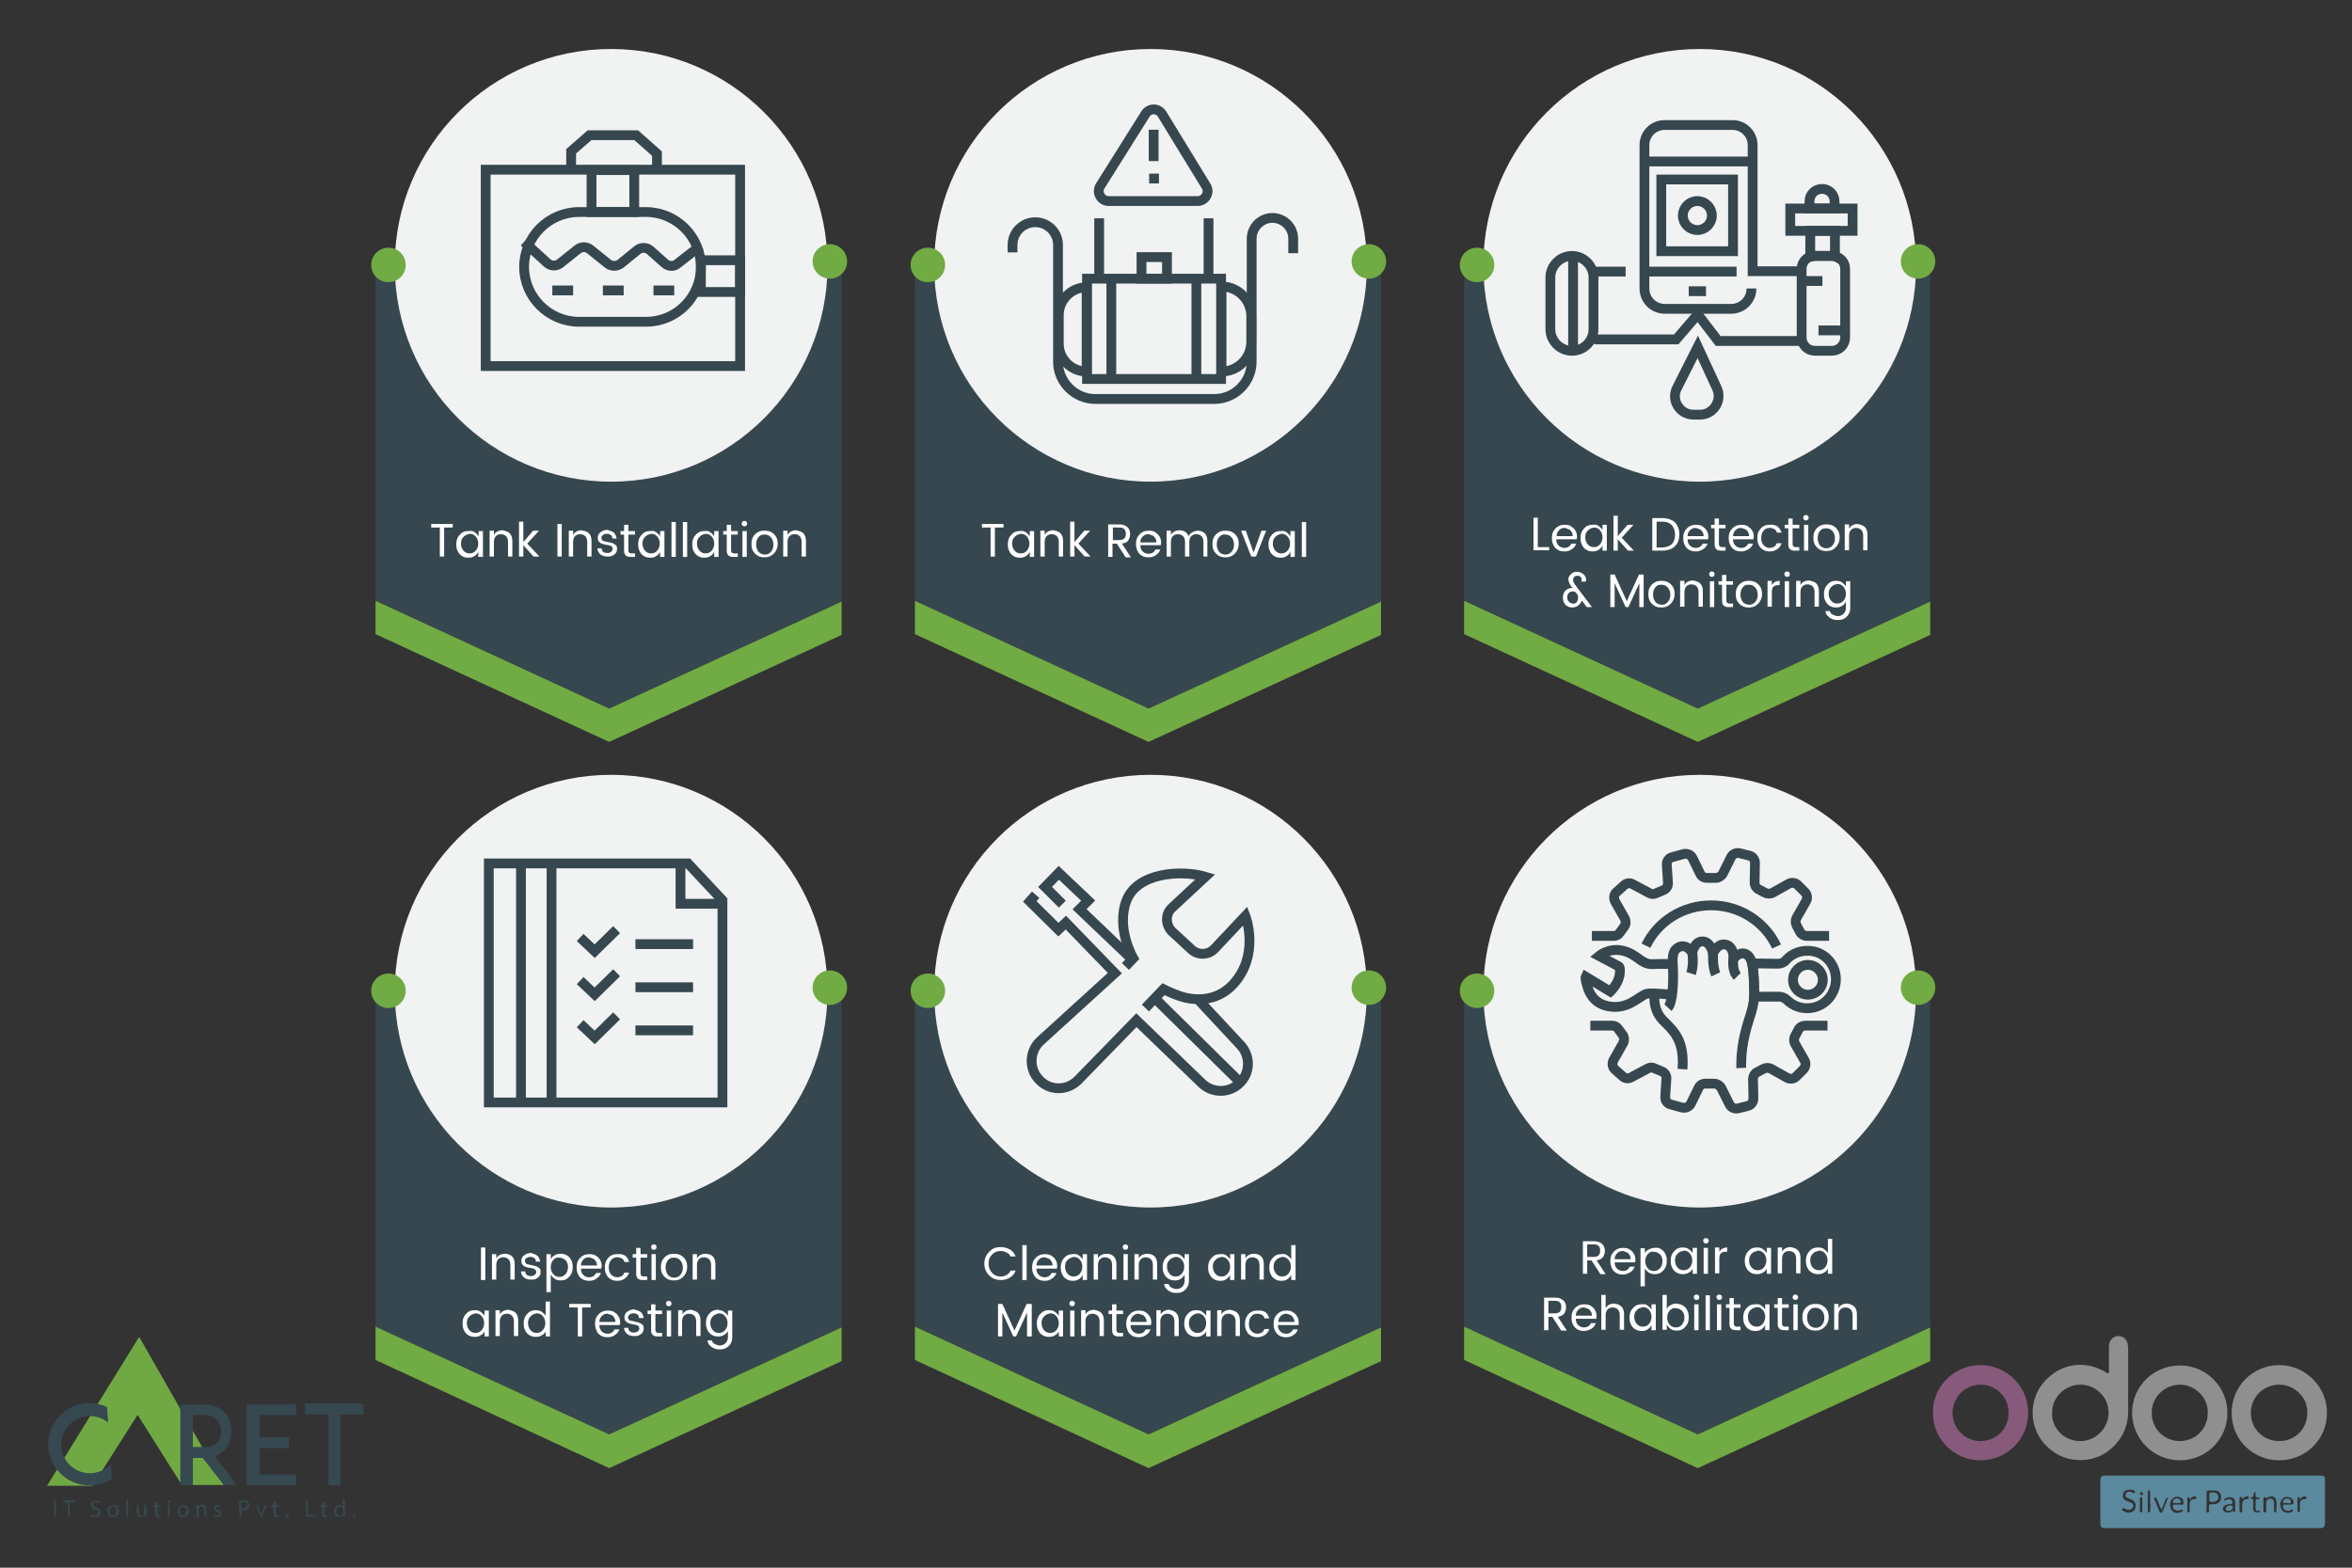 <?xml version="1.0" encoding="utf-8"?>
<!-- Generator: Adobe Illustrator 26.0.1, SVG Export Plug-In . SVG Version: 6.00 Build 0)  -->
<svg version="1.1" id="Layer_1" xmlns="http://www.w3.org/2000/svg" xmlns:xlink="http://www.w3.org/1999/xlink" x="0px" y="0px"
	 viewBox="0 0 600 400" style="enable-background:new 0 0 600 400;" xml:space="preserve">
<rect x="0" y="0" width="600" height="400" fill="#333333" stroke="none"/>
<style type="text/css">
	.st0{fill:#70A943;}
	.st1{fill:#364850;}
	.st2{fill:#8F8F8F;}
	.st3{fill:#875A7B;}
	.st4{fill:#5B899E;}
	.st5{fill:#36474F;}
	.st6{fill:#71AB43;}
	.st7{fill:#F1F2F2;}
	.st8{fill:none;stroke:#36474F;stroke-width:2.5;stroke-miterlimit:10;}
	.st9{fill:#FFFFFF;}
</style>
<g>
	<g>
		<polygon class="st0" points="35.5,341.1 12,379.1 23.6,379.1 35.1,361 46.4,378.9 57.1,378.9 		"/>
		<g>
			<polygon class="st1" points="75.6,361.1 75.6,358.3 62.9,358.3 62.9,358.3 62.9,361.1 62.9,366.7 62.9,369.5 62.9,376.2 
				62.9,378.9 62.9,379 75.6,379 75.6,376.2 66.2,376.2 66.2,369.5 73.7,369.5 73.7,366.7 66.2,366.7 66.2,361.1 			"/>
			<polygon class="st1" points="92.7,358.1 86.9,358.1 83.8,358.1 77.8,358.1 77.8,360.9 83.8,360.9 83.8,379 86.9,379 86.9,360.9 
				92.7,360.9 			"/>
			<path class="st1" d="M28.3,373.5c-1.3,1.5-3.3,2.4-5.4,2.4c-4,0-7.3-3.3-7.3-7.3s3.3-7.3,7.3-7.3c1.8,0,3.5,0.7,4.7,1.7l-0.3-4
				c-1.4-0.6-2.9-1-4.5-1c-5.8,0-10.5,4.7-10.5,10.5S17,379,22.8,379c2.1,0,4.1-0.6,5.7-1.7L28.3,373.5z"/>
			<path class="st1" d="M54.9,371.6c0,0,4.1-1.3,4.1-6.2c0-4.9-3-7-7-7s-6,0-6,0V379h3.2v-7h2.5l5.4,6.9h3.3L54.9,371.6z
				 M49.2,369.1v-8c0,0,1.2-0.1,3.1-0.1c1.9,0,4.3,1.4,4.1,4.6s-3.2,3.6-3.2,3.6h-4C49.2,369.2,49.2,369.1,49.2,369.1z"/>
		</g>
		<g>
			<path class="st1" d="M14.3,382.8v4.2h-0.5v-4.2H14.3z"/>
			<path class="st1" d="M17.3,383.3H16v-0.5h3.1v0.5h-1.3v3.7h-0.5C17.3,387,17.3,383.3,17.3,383.3z"/>
			<path class="st1" d="M23.2,386.4c0.2,0.1,0.6,0.3,1,0.3c0.6,0,0.9-0.3,0.9-0.7c0-0.4-0.2-0.6-0.8-0.8c-0.7-0.2-1.1-0.6-1.1-1.2
				c0-0.7,0.5-1.1,1.4-1.1c0.4,0,0.7,0.1,0.9,0.2l-0.1,0.4c-0.1-0.1-0.4-0.2-0.8-0.2c-0.6,0-0.8,0.3-0.8,0.6c0,0.4,0.3,0.6,0.8,0.8
				c0.7,0.3,1.1,0.6,1.1,1.2s-0.5,1.2-1.5,1.2c-0.4,0-0.8-0.1-1.1-0.3L23.2,386.4z"/>
			<path class="st1" d="M30.3,385.5c0,1.1-0.8,1.6-1.5,1.6c-0.8,0-1.4-0.6-1.4-1.5c0-1,0.7-1.6,1.5-1.6
				C29.7,384,30.3,384.6,30.3,385.5z M27.9,385.5c0,0.7,0.4,1.2,0.9,1.2s0.9-0.5,0.9-1.2c0-0.5-0.3-1.2-0.9-1.2
				C28.2,384.4,27.9,385,27.9,385.5z"/>
			<path class="st1" d="M32.2,382.6h0.5v4.4h-0.5V382.6z"/>
			<path class="st1" d="M37.4,386.2c0,0.3,0,0.6,0,0.8h-0.5v-0.5l0,0c-0.1,0.2-0.5,0.6-1,0.6s-1-0.3-1-1.3V384h0.5v1.7
				c0,0.6,0.2,1,0.7,1c0.4,0,0.6-0.3,0.7-0.5c0-0.1,0-0.2,0-0.3V384h0.5L37.4,386.2L37.4,386.2z"/>
			<path class="st1" d="M40.2,383.2v0.9H41v0.4h-0.8v1.6c0,0.4,0.1,0.6,0.4,0.6c0.1,0,0.2,0,0.3,0v0.4c-0.1,0-0.3,0.1-0.5,0.1
				c-0.3,0-0.5-0.1-0.6-0.2c-0.2-0.2-0.2-0.4-0.2-0.8v-1.6h-0.5V384h0.5v-0.7L40.2,383.2z"/>
			<path class="st1" d="M43.4,383.2c0,0.2-0.1,0.3-0.3,0.3s-0.3-0.1-0.3-0.3c0-0.2,0.1-0.3,0.3-0.3C43.3,382.8,43.4,383,43.4,383.2z
				 M42.8,387v-3h0.5v3H42.8z"/>
			<path class="st1" d="M48.2,385.5c0,1.1-0.8,1.6-1.5,1.6c-0.8,0-1.4-0.6-1.4-1.5c0-1,0.7-1.6,1.5-1.6S48.2,384.6,48.2,385.5z
				 M45.8,385.5c0,0.7,0.4,1.2,0.9,1.2s0.9-0.5,0.9-1.2c0-0.5-0.3-1.2-0.9-1.2C46.1,384.4,45.8,385,45.8,385.5z"/>
			<path class="st1" d="M50.1,384.8c0-0.3,0-0.6,0-0.8h0.5v0.5l0,0c0.1-0.3,0.5-0.6,1-0.6c0.4,0,1.1,0.2,1.1,1.3v1.8h-0.6v-1.7
				c0-0.5-0.2-0.9-0.7-0.9c-0.4,0-0.6,0.3-0.7,0.6c0,0.1,0,0.2,0,0.3v1.8h-0.6V384.8z"/>
			<path class="st1" d="M54.7,386.5c0.2,0.1,0.4,0.2,0.7,0.2c0.4,0,0.6-0.2,0.6-0.4c0-0.3-0.2-0.4-0.6-0.6c-0.5-0.2-0.8-0.5-0.8-0.8
				c0-0.5,0.4-0.9,1-0.9c0.3,0,0.6,0.1,0.7,0.2l-0.1,0.4c-0.1-0.1-0.3-0.2-0.6-0.2s-0.5,0.2-0.5,0.4c0,0.2,0.2,0.4,0.6,0.5
				c0.5,0.2,0.8,0.5,0.8,0.9c0,0.5-0.4,0.9-1.1,0.9c-0.3,0-0.6-0.1-0.8-0.2L54.7,386.5z"/>
			<path class="st1" d="M61,382.9c0.3,0,0.6-0.1,1-0.1c0.5,0,0.9,0.1,1.2,0.3c0.2,0.2,0.4,0.5,0.4,0.9s-0.1,0.7-0.3,0.9
				c-0.3,0.3-0.8,0.5-1.3,0.5c-0.2,0-0.3,0-0.4,0v1.7h-0.5L61,382.9L61,382.9z M61.6,384.9c0.1,0,0.3,0,0.4,0c0.7,0,1-0.3,1-0.9
				s-0.4-0.8-1-0.8c-0.2,0-0.4,0-0.5,0L61.6,384.9L61.6,384.9z"/>
			<path class="st1" d="M65.8,384l0.6,1.7c0.1,0.3,0.2,0.5,0.2,0.8l0,0c0.1-0.2,0.2-0.5,0.3-0.8l0.6-1.7h0.6l-1.2,3h-0.5l-1.1-3
				H65.8z"/>
			<path class="st1" d="M70.4,383.2v0.9h0.8v0.4h-0.8v1.6c0,0.4,0.1,0.6,0.4,0.6c0.1,0,0.2,0,0.3,0v0.4c-0.1,0-0.3,0.1-0.5,0.1
				c-0.3,0-0.5-0.1-0.6-0.2c-0.2-0.2-0.2-0.4-0.2-0.8v-1.6h-0.5V384h0.5v-0.7L70.4,383.2z"/>
			<path class="st1" d="M72.9,386.7c0-0.2,0.2-0.4,0.4-0.4c0.2,0,0.4,0.2,0.4,0.4c0,0.2-0.1,0.4-0.4,0.4S72.9,386.9,72.9,386.7z"/>
			<path class="st1" d="M78.1,382.8h0.5v3.7h1.8v0.5h-2.3V382.8z"/>
			<path class="st1" d="M82.8,383.2v0.9h0.8v0.4h-0.8v1.6c0,0.4,0.1,0.6,0.4,0.6c0.1,0,0.2,0,0.3,0v0.4c-0.1,0-0.3,0.1-0.5,0.1
				c-0.3,0-0.5-0.1-0.6-0.2c-0.2-0.2-0.2-0.4-0.2-0.8v-1.6h-0.5V384h0.5v-0.7L82.8,383.2z"/>
			<path class="st1" d="M88,382.6v3.6c0,0.3,0,0.6,0,0.8h-0.5v-0.5l0,0c-0.2,0.3-0.5,0.6-1,0.6c-0.7,0-1.3-0.6-1.3-1.5
				c0-1,0.6-1.6,1.3-1.6c0.5,0,0.8,0.2,0.9,0.5l0,0v-1.8H88V382.6z M87.5,385.2c0-0.1,0-0.2,0-0.2c-0.1-0.3-0.4-0.6-0.8-0.6
				c-0.6,0-0.9,0.5-0.9,1.2c0,0.6,0.3,1.1,0.9,1.1c0.4,0,0.7-0.2,0.8-0.7c0-0.1,0-0.1,0-0.2V385.2z"/>
			<path class="st1" d="M89.9,386.7c0-0.2,0.2-0.4,0.4-0.4c0.2,0,0.4,0.2,0.4,0.4c0,0.2-0.1,0.4-0.4,0.4
				C90.1,387.1,89.9,386.9,89.9,386.7z"/>
		</g>
	</g>
</g>
<g>
	<path class="st2" d="M542.9,352.1c0,2.6,0,5.3,0,7.9c0,2.7-0.7,5.2-2.3,7.4c-2.2,3-5.2,4.8-8.9,5.1c-3.7,0.3-6.9-0.9-9.5-3.4
		c-4.9-4.7-4.8-12.4-0.3-17c4.3-4.4,10.3-5.1,15.6-1.8c0.1,0.1,0.2,0.2,0.4,0.1c0.1-0.1,0.1-0.3,0.1-0.5c0-2.1,0-4.3,0-6.4
		c0-1.4,0.9-2.4,2.1-2.6c1.4-0.1,2.5,0.7,2.7,2.2c0,0.3,0.1,0.6,0.1,1C542.9,346.9,542.9,349.5,542.9,352.1z M523.5,360.5
		c-0.2,3.5,2.7,7.2,7.2,7.2c3.9,0,7.2-3.3,7.2-7.2c0-4.4-3.6-7.2-7.2-7.2C526.7,353.3,523.4,356.7,523.5,360.5z"/>
	<path class="st3" d="M493.1,360.5c-0.2-6.4,5.2-12.2,12.1-12.2c6.3,0,12.1,5,12.2,12.1c0,6.9-5.5,12.2-12.2,12.2
		C498.2,372.6,493,366.8,493.1,360.5z M498.1,360.5c0,4,3.2,7.2,7.1,7.2c3.7,0,7.2-2.8,7.2-7.2c0-4.4-3.6-7.2-7.1-7.2
		C501.3,353.3,498.1,356.5,498.1,360.5z"/>
	<path class="st2" d="M568.2,360.5c0.1,6.5-5.2,12.1-12.1,12.1c-6.6,0-12.1-5.2-12.2-12.1c0-6.9,5.6-12.1,12.2-12.1
		C563.1,348.4,568.3,354.2,568.2,360.5z M563.2,360.5c0.2-3.8-3.2-7.2-7.1-7.2c-3.5,0-7.2,2.8-7.2,7.2c0,4.3,3.5,7.2,7.1,7.2
		C560.1,367.7,563.2,364.6,563.2,360.5z"/>
	<path class="st2" d="M593.6,360.5c0.1,6.5-5.2,12.1-12.2,12.1c-6.5,0-12.1-5.1-12.1-12.1c0-6.9,5.5-12.2,12.2-12.2
		C588.5,348.4,593.7,354.2,593.6,360.5z M588.6,360.5c0.2-3.8-3.2-7.2-7.2-7.2c-3.6,0-7.2,2.8-7.2,7.2c0,4.4,3.5,7.2,7.2,7.2
		C585.5,367.7,588.6,364.6,588.6,360.5z"/>
	<g>
		<path class="st4" d="M563.6,382c0-1.2,0-1.2,0.8-1.2c1,0,1.5,0.4,1.5,1.2c0,0.8-0.5,1.2-1.5,1.2
			C563.6,383.2,563.6,383.2,563.6,382z"/>
		<path class="st4" d="M583.4,383.5c-0.1,0-0.3,0-0.4,0c-0.2,0-0.5,0.1-0.6-0.2c-0.1-0.2,0.1-0.5,0.2-0.6c0.5-0.5,1.3-0.5,1.7,0.1
			c0.1,0.2,0.2,0.4,0.1,0.6c-0.1,0.2-0.3,0.2-0.5,0.2C583.8,383.5,583.6,383.5,583.4,383.5z"/>
		<path class="st4" d="M569.1,384.1c0.3,0,0.5,0.1,0.5,0.5c0,0.5-0.5,0.9-1.1,0.9c-0.4,0-0.7-0.1-0.7-0.5
			C567.8,384.5,568.3,384.1,569.1,384.1z"/>
		<path class="st4" d="M555.3,383.5c-0.1,0-0.3,0-0.4,0c-0.2,0-0.5,0.1-0.6-0.2c-0.1-0.2,0.1-0.5,0.2-0.6c0.5-0.5,1.3-0.5,1.7,0.1
			c0.3,0.4,0.2,0.7-0.3,0.7C555.7,383.5,555.5,383.5,555.3,383.5z"/>
		<path class="st4" d="M591.7,376.5c-18.1,0-36.2,0-54.4,0c-1.2,0-1.5,0.2-1.5,1.5c0,3.5,0,7,0,10.5c0,1.2,0.2,1.4,1.4,1.4
			c9.1,0,18.1,0,27.2,0c9.1,0,18.3,0,27.4,0c1,0,1.3-0.3,1.3-1.3c0-3.6,0-7.1,0-10.7C593.2,376.7,593,376.5,591.7,376.5z
			 M544.8,384.2c0,0.7-0.2,1.2-0.8,1.5c-0.8,0.4-1.6,0.3-2.4-0.2c-0.2-0.1-0.4-0.2-0.2-0.5c0.1-0.3,0.4-0.2,0.6-0.1
			c0.4,0.3,0.8,0.4,1.3,0.3s0.8-0.4,0.9-0.9c0.1-0.5-0.3-0.7-0.6-0.9c-0.3-0.1-0.5-0.2-0.8-0.3c-1-0.4-1.4-0.9-1.2-1.9
			c0.1-0.7,0.8-1.1,1.7-1.1c0.4,0,0.8,0,1.1,0.2c0.2,0.1,0.3,0.2,0.2,0.5s-0.3,0.2-0.5,0.1c-0.4-0.3-0.9-0.4-1.4-0.2
			c-0.3,0.2-0.5,0.4-0.5,0.8c0,0.3,0.2,0.6,0.5,0.7c0.4,0.2,0.9,0.4,1.3,0.5C544.6,383.2,544.9,383.6,544.8,384.2z M546.5,384
			L546.5,384c0,0.5,0,1,0,1.5c0,0.2,0,0.4-0.3,0.4c-0.2,0-0.3-0.2-0.3-0.4c0-1,0-2.1,0-3.1c0-0.2,0-0.4,0.3-0.4s0.3,0.2,0.3,0.4
			C546.5,383,546.5,383.5,546.5,384z M546.3,381.5c-0.2,0-0.4-0.2-0.4-0.4c0-0.2,0.2-0.4,0.4-0.4s0.4,0.2,0.4,0.4
			S546.5,381.5,546.3,381.5z M548.5,385.5c0,0.2,0,0.4-0.3,0.4s-0.3-0.2-0.3-0.4c0-1.6,0-3.2,0-4.8c0-0.2,0-0.4,0.3-0.4
			s0.3,0.2,0.3,0.4c0,0.8,0,1.6,0,2.5C548.6,383.9,548.6,384.7,548.5,385.5z M553,382.4c-0.4,1.1-0.9,2.1-1.3,3.2
			c-0.1,0.2-0.2,0.3-0.4,0.4c-0.2,0-0.4-0.2-0.4-0.3c-0.4-1-0.8-2-1.3-3.1c-0.1-0.2-0.2-0.4,0.1-0.5c0.2-0.1,0.4,0.1,0.5,0.3
			c0.3,0.7,0.6,1.5,0.9,2.2c0.1,0.1,0.1,0.3,0.3,0.6c0.4-0.9,0.7-1.7,1-2.5c0.1-0.1,0.1-0.3,0.2-0.4c0.1-0.1,0.3-0.2,0.4-0.1
			C553.2,382.1,553.1,382.3,553,382.4z M557,383.7c-0.2,0.4-0.6,0.2-0.9,0.2c-0.5,0-0.9,0-1.4,0c-0.4,0-0.4,0.2-0.4,0.5
			c0.1,0.8,0.9,1.2,1.8,1c0.2-0.1,0.6-0.4,0.7-0.1c0.1,0.4-0.3,0.5-0.6,0.6c-1.5,0.5-2.6-0.4-2.6-2s1.4-2.4,2.7-1.8
			c0.2,0.1,0.4,0.2,0.5,0.4C556.9,382.9,557.1,383.3,557,383.7z M559.8,382.5c-0.9,0.1-1.2,0.4-1.2,1.4c0,0.5,0,1.1,0,1.6
			c0,0.2,0,0.4-0.3,0.4c-0.2,0-0.3-0.2-0.3-0.4c0-1,0-2.1,0-3.1c0-0.2,0-0.4,0.2-0.4c0.3,0,0.3,0.4,0.5,0.5c0.3-0.3,0.6-0.7,1.1-0.7
			c0.2,0,0.5,0,0.5,0.3C560.3,382.5,560.1,382.5,559.8,382.5z M564.9,383.8c-0.1,0-0.1,0-0.2,0c-1.3,0-1.2-0.1-1.2,1.3
			c0,0.3,0.2,0.9-0.3,0.8c-0.6,0-0.3-0.6-0.3-0.9c0-0.6,0-1.3,0-1.9c0-0.7,0-1.5,0-2.2c0-0.5,0.2-0.6,0.6-0.6c0.5,0,1,0,1.5,0
			c1.1,0.1,1.6,0.7,1.6,1.7C566.6,383,566,383.7,564.9,383.8z M570.2,384.3L570.2,384.3c0,0.4,0,0.8,0,1.2c0,0.3-0.2,0.5-0.4,0.2
			s-0.4-0.2-0.6,0c-0.4,0.2-0.7,0.3-1.2,0.2c-0.5,0-0.7-0.3-0.9-0.7c-0.1-0.4,0-0.8,0.4-1c0.4-0.3,0.8-0.4,1.3-0.4
			c0.3,0,0.7,0,0.7-0.5s-0.4-0.8-0.8-0.8c-0.3,0-0.6,0.1-0.9,0.3c-0.2,0.1-0.3,0.1-0.4,0c-0.1-0.2,0-0.3,0.2-0.4
			c0.6-0.4,1.2-0.5,1.8-0.3s0.8,0.8,0.8,1.4C570.2,383.7,570.2,384,570.2,384.3z M573.1,382.5c-0.7,0.1-1,0.4-1.1,1.1
			c0,0.6,0,1.2,0,1.8c0,0.2,0,0.5-0.3,0.5c-0.4,0-0.4-0.3-0.4-0.5c0-1,0-2,0-3c0-0.2,0-0.4,0.3-0.5c0,0,0.1,0,0.2,0.1
			c0.2,0.7,0.5,0.2,0.8,0c0.1-0.1,0.3-0.1,0.4-0.2c0.3-0.1,0.6-0.1,0.7,0.2C573.7,382.6,573.4,382.5,573.1,382.5z M576.1,385.9
			c-0.1,0-0.2,0-0.3,0c-0.7,0-1-0.3-1-0.9s0-1.2,0-1.8c0-0.1,0-0.2,0-0.4c0-0.4-0.5-0.3-0.6-0.5c-0.1-0.4,0.5-0.2,0.6-0.5
			c0-0.3,0.1-0.6,0.2-0.8c0-0.1,0.1-0.2,0.2-0.3c0.2,0,0.2,0.1,0.2,0.3c0,0.2,0,0.3,0,0.5c0,0.4,0.2,0.6,0.6,0.6
			c0.2,0,0.4-0.1,0.4,0.2c0,0.2-0.3,0.2-0.5,0.2c-0.4,0-0.5,0.2-0.5,0.6c0,0.6,0,1.2,0,1.8c0,0.4,0.2,0.7,0.6,0.6
			c0.2,0,0.4-0.2,0.5,0.1C576.6,385.8,576.3,385.8,576.1,385.9z M580.7,385.4c0,0.2,0,0.5-0.3,0.5s-0.3-0.3-0.3-0.5
			c0-0.6,0-1.3,0-1.9c0-0.7-0.3-1.1-0.9-1.1c-0.6,0-1.1,0.4-1.1,1.1c0,0.6,0,1.3,0,1.9c0,0.2,0,0.5-0.3,0.5s-0.4-0.2-0.4-0.4
			c0-0.5,0-1,0-1.6l0,0c0-0.5,0-1,0-1.5c0-0.3,0.2-0.6,0.5-0.3c0.2,0.3,0.4,0.1,0.6,0c0.2-0.1,0.3-0.2,0.5-0.2
			c0.9-0.3,1.6,0.2,1.7,1.1C580.8,383.9,580.7,384.6,580.7,385.4z M584.2,383.9c-0.5,0-1,0-1.4,0s-0.5,0.2-0.4,0.6
			c0.2,0.8,1,1.2,1.8,0.9c0.2-0.1,0.6-0.5,0.7,0c0.1,0.3-0.4,0.4-0.6,0.5c-0.2,0.1-0.5,0.1-0.5,0.1c-1,0-1.6-0.4-1.9-1.1
			c-0.3-0.9-0.3-1.7,0.3-2.4c0.5-0.6,1.2-0.7,2-0.4c0.4,0.1,0.6,0.4,0.8,0.7C585.3,383.6,585.1,383.9,584.2,383.9z M588,382.5
			c-1,0.1-1.3,0.4-1.3,1.4c0,0.4,0,0.9,0,1.3c0,0.2,0.1,0.6-0.3,0.6c-0.4,0-0.3-0.4-0.3-0.6c0-0.9,0-1.8,0-2.6
			c0-0.2-0.1-0.5,0.2-0.6c0.4-0.1,0.3,0.3,0.5,0.5c0.3-0.4,0.7-0.7,1.1-0.7c0.2,0,0.4,0,0.5,0.3C588.4,382.4,588.2,382.5,588,382.5z
			"/>
	</g>
</g>
<polygon class="st5" points="214.7,66.3 214.7,153.5 155.4,180.8 95.8,153.3 95.8,66 "/>
<polygon class="st6" points="214.7,153.5 214.7,162 155.4,189.3 95.8,161.8 95.8,153.3 155.4,180.8 "/>
<circle class="st7" cx="155.9" cy="67.7" r="55.2"/>
<g>
	<circle class="st6" cx="211.7" cy="66.7" r="4.4"/>
	<circle class="st6" cx="99.1" cy="67.6" r="4.4"/>
</g>
<polygon class="st5" points="352.3,66.3 352.3,153.5 293,180.8 233.4,153.3 233.4,66 "/>
<polygon class="st6" points="352.3,153.5 352.3,162 293,189.3 233.4,161.8 233.4,153.3 293,180.8 "/>
<circle class="st7" cx="293.5" cy="67.7" r="55.2"/>
<g>
	<circle class="st6" cx="349.2" cy="66.7" r="4.4"/>
	<circle class="st6" cx="236.7" cy="67.6" r="4.4"/>
</g>
<polygon class="st5" points="492.4,66.3 492.4,153.5 433.1,180.8 373.5,153.3 373.5,66 "/>
<polygon class="st6" points="492.4,153.5 492.4,162 433.1,189.3 373.5,161.8 373.5,153.3 433.1,180.8 "/>
<circle class="st7" cx="433.6" cy="67.7" r="55.2"/>
<g>
	<circle class="st6" cx="489.3" cy="66.7" r="4.4"/>
	<circle class="st6" cx="376.8" cy="67.6" r="4.4"/>
</g>
<g>
	<g>
		<rect x="123.9" y="43.3" class="st8" width="64.9" height="50.1"/>
		<polyline class="st8" points="145.7,43.3 145.7,38.6 150.4,34.5 162.3,34.5 167.6,39.2 167.6,43.2 		"/>
		<rect x="150.9" y="43.4" class="st8" width="10.9" height="10.7"/>
		<path class="st8" d="M164.8,82.1h-17.1c-7.7,0-14-6.3-14-14l0,0c0-7.7,6.3-14,14-14h17.1c7.7,0,14,6.3,14,14l0,0
			C178.8,75.8,172.6,82.1,164.8,82.1z"/>
		<rect x="178.8" y="66.4" class="st8" width="10" height="8.1"/>
		<path class="st8" d="M133.7,61.7l5.9,5.4c0.9,0.8,2.3,0.9,3.3,0.1l4.5-3.6c0.9-0.7,2.2-0.7,3.1,0l4.6,3.7c0.9,0.7,2.2,0.7,3.2,0
			l4.3-3.5c1-0.8,2.4-0.7,3.3,0.1l3.7,3.3c0.9,0.8,2.3,0.9,3.2,0.1l5.9-4.6"/>
		<line class="st8" x1="140.9" y1="74.1" x2="146.2" y2="74.1"/>
		<line class="st8" x1="153.8" y1="74.1" x2="159.1" y2="74.1"/>
		<line class="st8" x1="166.7" y1="74.1" x2="172" y2="74.1"/>
	</g>
</g>
<g>
	<g>
		<path class="st8" d="M258.3,64.4v-1.9c0-3.2,2.6-5.8,5.8-5.8l0,0c3.2,0,5.8,2.6,5.8,5.8v29.8c0,5.2,4.3,9.5,9.5,9.5h30.4
			c5.2,0,9.5-4.3,9.5-9.5V60.9c0-2.9,2.4-5.3,5.3-5.3l0,0c2.9,0,5.3,2.4,5.3,5.3v3.7"/>
		<rect x="277.3" y="71.1" class="st8" width="34.2" height="25.6"/>
		<rect x="291.2" y="65.6" class="st8" width="6.5" height="5.5"/>
		<line class="st8" x1="280.4" y1="55.7" x2="280.4" y2="71.1"/>
		<line class="st8" x1="308.3" y1="55.7" x2="308.3" y2="71.1"/>
		<line class="st8" x1="283.5" y1="71.2" x2="283.5" y2="96.4"/>
		<line class="st8" x1="305.2" y1="71.2" x2="305.2" y2="96.4"/>
		<path class="st8" d="M277.2,94.8L277.2,94.8c-3.9,0-7.1-3.2-7.1-7.1v-7.3c0-3.9,3.2-7.1,7.1-7.1l0,0V94.8z"/>
		<path class="st8" d="M311.6,94.8L311.6,94.8c4.2,0,7.6-3.4,7.6-7.6v-6.5c0-4.2-3.4-7.6-7.6-7.6l0,0V94.8z"/>
		<path class="st8" d="M292.2,29.1l-11.5,18.3c-1.1,1.7,0.2,3.9,2.1,3.9h22.7c2,0,3.2-2.2,2.2-3.8l-11.2-18.3
			C295.5,27.5,293.2,27.5,292.2,29.1z"/>
		<line class="st8" x1="294.3" y1="33.1" x2="294.3" y2="41.1"/>
		<line class="st8" x1="294.4" y1="44.3" x2="294.4" y2="46.8"/>
	</g>
</g>
<g>
	<g>
		<path class="st8" d="M401,89.5L401,89.5c-3,0-5.5-2.5-5.5-5.5V70.8c0-3,2.5-5.5,5.5-5.5l0,0c3,0,5.5,2.5,5.5,5.5V84
			C406.5,87,404.1,89.5,401,89.5z"/>
		<line class="st8" x1="401.3" y1="65.4" x2="401.3" y2="89.3"/>
		<path class="st8" d="M470.7,68.6v17.5c0,1.9-1.5,3.4-3.4,3.4H463c-1.9,0-3.4-1.5-3.4-3.4V68.6c0-1.4,0.9-2.7,2.2-3.1
			c0.4-0.1,0.8-0.2,1.2-0.2h4.3c0.3,0,0.5,0,0.8,0.1C469.6,65.7,470.7,67,470.7,68.6z"/>
		<line class="st8" x1="406.7" y1="69.3" x2="414.7" y2="69.3"/>
		<polyline class="st8" points="406.7,86.6 427.6,86.6 433.1,80.2 438.3,87 459.4,87 		"/>
		<line class="st8" x1="459.8" y1="71.7" x2="464.9" y2="71.7"/>
		<line class="st8" x1="463.9" y1="84.3" x2="470.7" y2="84.3"/>
		<rect x="456.7" y="53.2" class="st8" width="15.9" height="5.7"/>
		<path class="st8" d="M468,53.2h-6.4v-1.8c0-1.8,1.4-3.2,3.2-3.2l0,0c1.8,0,3.2,1.4,3.2,3.2L468,53.2L468,53.2z"/>
		<path class="st8" d="M468.1,58.9v6.5c-0.2-0.1-0.5-0.1-0.8-0.1H463c-0.4,0-0.8,0.1-1.2,0.2v-6.6H468.1z"/>
		<path class="st8" d="M459.8,69.2h-12.7V37c0-2.8-2.3-5.1-5.1-5.1h-17.4c-2.8,0-5.1,2.3-5.1,5.1v36.6c0,2.9,2.3,5.2,5.2,5.2h16.9
			c2.9,0,5.2-2.3,5.2-5.2l0,0"/>
		<line class="st8" x1="419.6" y1="41.2" x2="447.1" y2="41.2"/>
		<line class="st8" x1="443" y1="69.3" x2="419.5" y2="69.3"/>
		<line class="st8" x1="430.8" y1="74.3" x2="435.2" y2="74.3"/>
		<rect x="423.8" y="45.8" class="st8" width="18.3" height="18.3"/>
		<circle class="st8" cx="433" cy="55" r="3.7"/>
		<path class="st8" d="M433.1,88.5L427.8,99c-1.6,3.1,0.7,6.8,4.2,6.8h1.7c3.4,0,5.7-3.6,4.3-6.7L433.1,88.5z"/>
	</g>
</g>
<polygon class="st5" points="214.7,251.5 214.7,338.7 155.4,366 95.8,338.5 95.8,251.3 "/>
<polygon class="st6" points="214.7,338.7 214.7,347.3 155.4,374.6 95.8,347 95.8,338.5 155.4,366 "/>
<circle class="st7" cx="155.9" cy="252.9" r="55.2"/>
<g>
	<circle class="st6" cx="211.7" cy="252" r="4.4"/>
	<circle class="st6" cx="99.1" cy="252.8" r="4.4"/>
</g>
<polygon class="st5" points="352.3,251.5 352.3,338.7 293,366 233.4,338.5 233.4,251.3 "/>
<polygon class="st6" points="352.3,338.7 352.3,347.3 293,374.6 233.4,347 233.4,338.5 293,366 "/>
<circle class="st7" cx="293.5" cy="252.9" r="55.2"/>
<g>
	<circle class="st6" cx="349.2" cy="252" r="4.4"/>
	<circle class="st6" cx="236.7" cy="252.8" r="4.4"/>
</g>
<polygon class="st5" points="492.4,251.5 492.4,338.7 433.1,366 373.5,338.5 373.5,251.3 "/>
<polygon class="st6" points="492.4,338.7 492.4,347.3 433.1,374.6 373.5,347 373.5,338.5 433.1,366 "/>
<circle class="st7" cx="433.6" cy="252.9" r="55.2"/>
<g>
	<circle class="st6" cx="489.3" cy="252" r="4.4"/>
	<circle class="st6" cx="376.8" cy="252.8" r="4.4"/>
</g>
<g>
	<g>
		<path class="st8" d="M305.6,255l10.9,11.7c2.5,2.7,2.5,7-0.2,9.6l0,0c-2.7,2.7-7,2.7-9.7,0.1l-16.7-16.1L275,275.6
			c-2.8,2.8-7.3,2.8-10-0.2l0,0c-2.6-2.8-2.4-7.2,0.4-9.8l19-17.3l-12.5-12.9l-1.9,1.8l-7.3-7.2l1.5-1.7"/>
		<polyline class="st8" points="271,230.7 266.6,226.3 270.1,222.7 277.6,229.8 275.4,232 288.5,244.5 		"/>
		<path class="st8" d="M287.1,246.6l2-2.1c0,0-4.5-7.7-1.7-14.8s13.9-7.8,20.1-6l-8.5,7.9c-1.8,1.6-1.7,4.4,0,6.1l5,4.6
			c1.7,1.5,4.2,1.4,5.8-0.2l7.9-8.4c0,0,3.3,8.5-1.8,15.8c-5.1,7.3-12.6,5.4-14.8,4.7c-2.1-0.7-4.3-1.8-4.3-1.8l-4.6,4.8"/>
		<line class="st8" x1="294.8" y1="254.9" x2="316.4" y2="276.2"/>
	</g>
</g>
<g>
	<path class="st8" d="M422.1,253.7c0,0-0.7,4,2.4,6.9c3,2.9,5.2,5.4,4.7,12.2"/>
	<path class="st8" d="M444.2,272.5c0,0-0.2-4,0.9-8.5c1-4.5,2.6-7,2.4-11.3s-0.1-7.7-1.7-9s-3.5,0.6-3.6,1.1s0.5-2.9-1.7-3.7
		s-3.5,2.1-3.5,2.1s-0.6-3-2.7-3s-2.6,2.9-2.6,2.9s-1.3-2.3-3.3-1.5c-1.9,0.9-1.8,2.6-1.6,5.9c0.1,3.3-0.1,8.3-1.3,9.6"/>
	<path class="st8" d="M426.4,253.8c0,0-4-0.4-5.9-0.3c-1.9,0.1-4.4,3.7-9,3.4s-6-3.3-6.6-5.3s-0.4-2.4-0.4-2.4l6.3,3.8
		c0,0,1.8-1.7,2.3-3.9c0.4-2.2-0.1-2.5-0.1-2.5l-5.1-2.7c0,0,2.6-2.2,6.2-1.3s4.6,3.5,7.4,3.4s5.2,0,5.2,0"/>
	<path class="st8" d="M431.7,242.9c0,0,0.5,3-0.3,5.5"/>
	<path class="st8" d="M437,243.2c0,0-0.2,3.5,0.7,5.4"/>
	<path class="st8" d="M442.2,244.6c0,0-0.5,3,1,4.5"/>
	<path class="st8" d="M468.3,250.7c-0.4,3.4-3,6.1-6.4,6.5c-2.4,0.3-4.6-0.6-6.1-2.1c-0.5-0.5-1.3-0.8-2-0.8h-6.3
		c0,0,0.1-5.4-0.5-8.5l6.5,0.1c0.8,0,1.6-0.3,2.1-0.9c1.3-1.5,3.3-2.4,5.4-2.4C465.4,242.5,468.8,246.3,468.3,250.7z"/>
	<circle class="st8" cx="461.2" cy="250" r="3.8"/>
	<path class="st8" d="M419.9,241.3c2.9-6.1,9.3-10.3,16.6-10.3c7.4,0,13.8,4.3,16.7,10.5"/>
	<path class="st8" d="M406.1,238.8h5.6c0.6,0,1.2-0.3,1.5-0.8l1.1-1.5c0.5-0.6,0.5-1.5,0.2-2.1L412,230c-0.4-0.8-0.3-1.8,0.4-2.4
		l1.9-1.7c0.6-0.6,1.5-0.7,2.2-0.3l4.3,2.3c0.5,0.3,1.2,0.3,1.7,0l1.9-0.8c0.7-0.3,1.2-1.1,1.1-1.9l-0.3-4.5c-0.1-0.9,0.5-1.8,1.4-2
		l2.9-0.8c0.9-0.2,1.9,0.2,2.3,1.1l1.9,3.9c0.3,0.7,1,1.1,1.7,1.1h2.3c0.7,0,1.4-0.4,1.8-1.1l2.1-4.2c0.4-0.8,1.3-1.2,2.2-1l2.4,0.6
		c0.9,0.2,1.5,1,1.5,1.9l-0.1,5c0,0.7,0.4,1.4,1,1.7l1.7,0.9c0.6,0.3,1.3,0.3,1.9,0l4.1-2.3c0.8-0.4,1.7-0.3,2.3,0.3l1.8,1.8
		c0.6,0.6,0.8,1.6,0.3,2.4l-2.4,4.2c-0.3,0.6-0.3,1.3,0,1.9l0.9,1.7c0.3,0.6,1,1,1.7,1h5.7"/>
	<path class="st8" d="M405.7,261.7h5.6c0.6,0,1.2,0.3,1.5,0.8l1.1,1.5c0.5,0.6,0.5,1.5,0.2,2.1l-2.5,4.4c-0.4,0.8-0.3,1.8,0.4,2.4
		l1.9,1.7c0.6,0.6,1.5,0.7,2.2,0.3l4.3-2.3c0.5-0.3,1.2-0.3,1.7,0l1.9,0.8c0.7,0.3,1.2,1.1,1.1,1.9l-0.3,4.5c-0.1,0.9,0.5,1.8,1.4,2
		l2.9,0.8c0.9,0.2,1.9-0.2,2.3-1.1l1.9-3.9c0.3-0.7,1-1.1,1.7-1.1h2.3c0.7,0,1.4,0.4,1.8,1.1l2.1,4.2c0.4,0.8,1.3,1.2,2.2,1l2.4-0.6
		c0.9-0.2,1.5-1,1.5-1.9l-0.1-5c0-0.7,0.4-1.4,1-1.7l1.7-0.9c0.6-0.3,1.3-0.3,1.9,0l4.1,2.3c0.8,0.4,1.7,0.3,2.3-0.3l1.8-1.8
		c0.6-0.6,0.8-1.6,0.3-2.4l-2.4-4.2c-0.3-0.6-0.3-1.3,0-1.9l0.9-1.7c0.3-0.6,1-1,1.7-1h5.7"/>
</g>
<g>
	<polygon class="st8" points="184.3,229.7 184.3,281.3 124.7,281.3 124.7,220.3 175.5,220.3 	"/>
	<polyline class="st8" points="173.6,220.5 173.6,230.6 184.2,230.6 	"/>
	<line class="st8" x1="132.9" y1="220.4" x2="132.9" y2="281.3"/>
	<line class="st8" x1="140.7" y1="220.4" x2="140.7" y2="281.3"/>
	<polyline class="st8" points="148,239.2 151.7,242.7 157.3,237.2 	"/>
	<line class="st8" x1="162.1" y1="240.9" x2="176.8" y2="240.9"/>
	<polyline class="st8" points="148,250.2 151.7,253.7 157.3,248.2 	"/>
	<line class="st8" x1="162.1" y1="251.9" x2="176.8" y2="251.9"/>
	<polyline class="st8" points="148,261.2 151.7,264.7 157.3,259.2 	"/>
	<line class="st8" x1="162.1" y1="262.9" x2="176.8" y2="262.9"/>
</g>
<g>
	<path class="st9" d="M115.5,133.7v0.9h-2.2v7.4h-1.1v-7.4H110v-0.9H115.5z"/>
	<path class="st9" d="M121.1,135.8c0.4,0.3,0.7,0.6,1,1v-1.3h1.1v6.6H122v-1.3c-0.2,0.4-0.5,0.8-1,1.1s-0.9,0.4-1.5,0.4
		c-0.6,0-1.1-0.1-1.6-0.4c-0.5-0.3-0.9-0.7-1.1-1.2c-0.3-0.5-0.4-1.1-0.4-1.8s0.1-1.2,0.4-1.8c0.3-0.5,0.7-0.9,1.1-1.2
		c0.5-0.3,1-0.4,1.6-0.4C120.2,135.4,120.7,135.5,121.1,135.8z M118.7,136.6c-0.3,0.2-0.6,0.5-0.8,0.8c-0.2,0.4-0.3,0.8-0.3,1.3
		s0.1,0.9,0.3,1.3s0.5,0.7,0.8,0.9c0.3,0.2,0.7,0.3,1.1,0.3c0.4,0,0.8-0.1,1.1-0.3c0.3-0.2,0.6-0.5,0.8-0.9s0.3-0.8,0.3-1.3
		s-0.1-0.9-0.3-1.3s-0.5-0.7-0.8-0.9c-0.3-0.2-0.7-0.3-1.1-0.3C119.4,136.3,119.1,136.4,118.7,136.6z"/>
	<path class="st9" d="M129.5,135.7c0.4,0.2,0.7,0.5,0.9,0.9c0.2,0.4,0.3,0.9,0.3,1.5v3.9h-1.1v-3.7c0-0.7-0.2-1.2-0.5-1.5
		c-0.3-0.3-0.8-0.5-1.3-0.5c-0.6,0-1,0.2-1.3,0.5c-0.3,0.3-0.5,0.8-0.5,1.5v3.7h-1.1v-6.6h1.1v1.1c0.2-0.4,0.5-0.7,0.9-0.9
		c0.4-0.2,0.8-0.3,1.3-0.3C128.7,135.4,129.1,135.5,129.5,135.7z"/>
	<path class="st9" d="M134.5,138.7l3.1,3.3h-1.5l-2.6-2.9v2.9h-1.1v-8.9h1.1v5.2l2.5-2.9h1.5L134.5,138.7z"/>
	<path class="st9" d="M143.3,133.7v8.3h-1.1v-8.3H143.3z"/>
	<path class="st9" d="M149.7,135.7c0.4,0.2,0.7,0.5,0.9,0.9c0.2,0.4,0.3,0.9,0.3,1.5v3.9h-1.1v-3.7c0-0.7-0.2-1.2-0.5-1.5
		c-0.3-0.3-0.8-0.5-1.3-0.5c-0.6,0-1,0.2-1.3,0.5c-0.3,0.3-0.5,0.8-0.5,1.5v3.7h-1.1v-6.6h1.1v1.1c0.2-0.4,0.5-0.7,0.9-0.9
		c0.4-0.2,0.8-0.3,1.3-0.3C148.8,135.4,149.3,135.5,149.7,135.7z"/>
	<path class="st9" d="M156.6,135.9c0.4,0.4,0.6,0.9,0.7,1.5h-1.1c0-0.4-0.1-0.7-0.4-0.9c-0.2-0.2-0.6-0.3-1-0.3
		c-0.4,0-0.7,0.1-1,0.3c-0.2,0.2-0.4,0.4-0.4,0.7c0,0.2,0.1,0.4,0.2,0.6c0.1,0.1,0.3,0.3,0.6,0.3c0.2,0.1,0.5,0.1,0.9,0.2
		c0.5,0.1,0.9,0.2,1.2,0.3c0.3,0.1,0.5,0.3,0.8,0.5s0.3,0.6,0.3,1c0,0.4-0.1,0.7-0.3,1c-0.2,0.3-0.5,0.5-0.9,0.7
		c-0.4,0.2-0.8,0.2-1.3,0.2c-0.7,0-1.3-0.2-1.8-0.6c-0.4-0.4-0.7-0.9-0.7-1.5h1.1c0,0.4,0.1,0.7,0.4,0.9c0.2,0.2,0.6,0.3,1,0.3
		c0.4,0,0.8-0.1,1-0.3c0.2-0.2,0.4-0.4,0.4-0.7c0-0.2-0.1-0.4-0.2-0.6s-0.3-0.3-0.6-0.3c-0.2-0.1-0.5-0.2-0.9-0.2
		c-0.5-0.1-0.9-0.2-1.1-0.3c-0.3-0.1-0.5-0.3-0.7-0.5c-0.2-0.2-0.3-0.6-0.3-1c0-0.4,0.1-0.7,0.3-1c0.2-0.3,0.5-0.5,0.9-0.7
		c0.4-0.2,0.8-0.3,1.3-0.3C155.6,135.4,156.2,135.6,156.6,135.9z"/>
	<path class="st9" d="M162,141.2v0.9h-1.1c-0.6,0-1-0.1-1.3-0.4c-0.3-0.3-0.4-0.7-0.4-1.3v-4h-0.9v-0.9h0.9v-1.6h1.1v1.6h1.7v0.9
		h-1.7v4c0,0.3,0.1,0.5,0.2,0.6c0.1,0.1,0.3,0.2,0.6,0.2H162z"/>
	<path class="st9" d="M167.4,135.8c0.4,0.3,0.7,0.6,1,1v-1.3h1.1v6.6h-1.1v-1.3c-0.2,0.4-0.5,0.8-1,1.1s-0.9,0.4-1.5,0.4
		c-0.6,0-1.1-0.1-1.6-0.4c-0.5-0.3-0.9-0.7-1.1-1.2c-0.3-0.5-0.4-1.1-0.4-1.8s0.1-1.2,0.4-1.8c0.3-0.5,0.7-0.9,1.1-1.2
		c0.5-0.3,1-0.4,1.6-0.4C166.5,135.4,167,135.5,167.4,135.8z M165,136.6c-0.3,0.2-0.6,0.5-0.8,0.8c-0.2,0.4-0.3,0.8-0.3,1.3
		s0.1,0.9,0.3,1.3s0.5,0.7,0.8,0.9c0.3,0.2,0.7,0.3,1.1,0.3c0.4,0,0.8-0.1,1.1-0.3c0.3-0.2,0.6-0.5,0.8-0.9s0.3-0.8,0.3-1.3
		s-0.1-0.9-0.3-1.3s-0.5-0.7-0.8-0.9c-0.3-0.2-0.7-0.3-1.1-0.3C165.7,136.3,165.4,136.4,165,136.6z"/>
	<path class="st9" d="M172.4,133.2v8.9h-1.1v-8.9H172.4z"/>
	<path class="st9" d="M175.3,133.2v8.9h-1.1v-8.9H175.3z"/>
	<path class="st9" d="M181.2,135.8c0.4,0.3,0.7,0.6,1,1v-1.3h1.1v6.6h-1.1v-1.3c-0.2,0.4-0.5,0.8-1,1.1s-0.9,0.4-1.5,0.4
		c-0.6,0-1.1-0.1-1.6-0.4c-0.5-0.3-0.9-0.7-1.1-1.2c-0.3-0.5-0.4-1.1-0.4-1.8s0.1-1.2,0.4-1.8c0.3-0.5,0.7-0.9,1.1-1.2
		c0.5-0.3,1-0.4,1.6-0.4C180.3,135.4,180.8,135.5,181.2,135.8z M178.9,136.6c-0.3,0.2-0.6,0.5-0.8,0.8c-0.2,0.4-0.3,0.8-0.3,1.3
		s0.1,0.9,0.3,1.3s0.5,0.7,0.8,0.9c0.3,0.2,0.7,0.3,1.1,0.3c0.4,0,0.8-0.1,1.1-0.3c0.3-0.2,0.6-0.5,0.8-0.9s0.3-0.8,0.3-1.3
		s-0.1-0.9-0.3-1.3s-0.5-0.7-0.8-0.9c-0.3-0.2-0.7-0.3-1.1-0.3C179.6,136.3,179.2,136.4,178.9,136.6z"/>
	<path class="st9" d="M188.2,141.2v0.9h-1.1c-0.6,0-1-0.1-1.3-0.4c-0.3-0.3-0.4-0.7-0.4-1.3v-4h-0.9v-0.9h0.9v-1.6h1.1v1.6h1.7v0.9
		h-1.7v4c0,0.3,0.1,0.5,0.2,0.6c0.1,0.1,0.3,0.2,0.6,0.2H188.2z"/>
	<path class="st9" d="M189.4,133.1c0.1-0.1,0.3-0.2,0.5-0.2c0.2,0,0.4,0.1,0.5,0.2s0.2,0.3,0.2,0.5c0,0.2-0.1,0.4-0.2,0.5
		s-0.3,0.2-0.5,0.2c-0.2,0-0.4-0.1-0.5-0.2c-0.1-0.1-0.2-0.3-0.2-0.5C189.2,133.5,189.3,133.3,189.4,133.1z M190.5,135.5v6.6h-1.1
		v-6.6H190.5z"/>
	<path class="st9" d="M196.8,135.8c0.5,0.3,0.9,0.7,1.2,1.2c0.3,0.5,0.4,1.1,0.4,1.8c0,0.7-0.2,1.3-0.5,1.8
		c-0.3,0.5-0.7,0.9-1.2,1.2c-0.5,0.3-1.1,0.4-1.7,0.4c-0.6,0-1.2-0.1-1.7-0.4c-0.5-0.3-0.9-0.7-1.2-1.2c-0.3-0.5-0.4-1.1-0.4-1.8
		c0-0.7,0.1-1.3,0.4-1.8s0.7-0.9,1.2-1.2c0.5-0.3,1.1-0.4,1.7-0.4S196.3,135.5,196.8,135.8z M194,136.6c-0.3,0.2-0.6,0.5-0.8,0.9
		c-0.2,0.4-0.3,0.8-0.3,1.4c0,0.5,0.1,1,0.3,1.4c0.2,0.4,0.4,0.7,0.8,0.9s0.7,0.3,1.1,0.3c0.4,0,0.8-0.1,1.1-0.3
		c0.3-0.2,0.6-0.5,0.8-0.9s0.3-0.8,0.3-1.3c0-0.5-0.1-1-0.3-1.4s-0.5-0.7-0.8-0.9c-0.3-0.2-0.7-0.3-1.1-0.3S194.3,136.4,194,136.6z"
		/>
	<path class="st9" d="M204.4,135.7c0.4,0.2,0.7,0.5,0.9,0.9c0.2,0.4,0.3,0.9,0.3,1.5v3.9h-1.1v-3.7c0-0.7-0.2-1.2-0.5-1.5
		c-0.3-0.3-0.8-0.5-1.3-0.5c-0.6,0-1,0.2-1.3,0.5c-0.3,0.3-0.5,0.8-0.5,1.5v3.7h-1.1v-6.6h1.1v1.1c0.2-0.4,0.5-0.7,0.9-0.9
		c0.4-0.2,0.8-0.3,1.3-0.3C203.5,135.4,204,135.5,204.4,135.7z"/>
</g>
<g>
	<path class="st9" d="M256,133.7v0.9h-2.2v7.4h-1.1v-7.4h-2.2v-0.9H256z"/>
	<path class="st9" d="M261.7,135.8c0.4,0.3,0.7,0.6,1,1v-1.3h1.1v6.6h-1.1v-1.3c-0.2,0.4-0.5,0.8-1,1.1s-0.9,0.4-1.5,0.4
		c-0.6,0-1.1-0.1-1.6-0.4c-0.5-0.3-0.9-0.7-1.1-1.2c-0.3-0.5-0.4-1.1-0.4-1.8s0.1-1.2,0.4-1.8c0.3-0.5,0.7-0.9,1.1-1.2
		c0.5-0.3,1-0.4,1.6-0.4C260.7,135.4,261.2,135.5,261.7,135.8z M259.3,136.6c-0.3,0.2-0.6,0.5-0.8,0.8c-0.2,0.4-0.3,0.8-0.3,1.3
		s0.1,0.9,0.3,1.3s0.5,0.7,0.8,0.9c0.3,0.2,0.7,0.3,1.1,0.3c0.4,0,0.8-0.1,1.1-0.3c0.3-0.2,0.6-0.5,0.8-0.9s0.3-0.8,0.3-1.3
		s-0.1-0.9-0.3-1.3s-0.5-0.7-0.8-0.9c-0.3-0.2-0.7-0.3-1.1-0.3C260,136.3,259.6,136.4,259.3,136.6z"/>
	<path class="st9" d="M270,135.7c0.4,0.2,0.7,0.5,0.9,0.9c0.2,0.4,0.3,0.9,0.3,1.5v3.9h-1.1v-3.7c0-0.7-0.2-1.2-0.5-1.5
		c-0.3-0.3-0.8-0.5-1.3-0.5c-0.6,0-1,0.2-1.3,0.5c-0.3,0.3-0.5,0.8-0.5,1.5v3.7h-1.1v-6.6h1.1v1.1c0.2-0.4,0.5-0.7,0.9-0.9
		c0.4-0.2,0.8-0.3,1.3-0.3C269.2,135.4,269.7,135.5,270,135.7z"/>
	<path class="st9" d="M275.1,138.7l3.1,3.3h-1.5l-2.6-2.9v2.9H273v-8.9h1.1v5.2l2.5-2.9h1.5L275.1,138.7z"/>
	<path class="st9" d="M287.1,142.1l-2.2-3.4h-1.1v3.4h-1.1v-8.3h2.7c0.6,0,1.2,0.1,1.6,0.3s0.8,0.5,1,0.9c0.2,0.4,0.3,0.8,0.3,1.3
		c0,0.6-0.2,1.1-0.5,1.6s-0.9,0.7-1.6,0.8l2.3,3.5H287.1z M283.9,137.8h1.6c0.6,0,1-0.1,1.3-0.4s0.4-0.7,0.4-1.2
		c0-0.5-0.1-0.9-0.4-1.2s-0.7-0.4-1.3-0.4h-1.6V137.8z"/>
	<path class="st9" d="M296.1,139.1h-5.2c0,0.7,0.2,1.2,0.6,1.6c0.4,0.4,0.9,0.6,1.5,0.6c0.4,0,0.8-0.1,1.1-0.3
		c0.3-0.2,0.5-0.5,0.7-0.8h1.2c-0.2,0.6-0.6,1.1-1.1,1.4c-0.5,0.4-1.1,0.6-1.9,0.6c-0.6,0-1.2-0.1-1.7-0.4c-0.5-0.3-0.9-0.7-1.1-1.2
		c-0.3-0.5-0.4-1.1-0.4-1.8c0-0.7,0.1-1.3,0.4-1.8s0.7-0.9,1.2-1.2c0.5-0.3,1.1-0.4,1.7-0.4c0.6,0,1.2,0.1,1.6,0.4s0.8,0.6,1.1,1.1
		s0.4,1,0.4,1.6C296.2,138.7,296.2,138.9,296.1,139.1z M295,138.4c0-0.4-0.1-0.8-0.3-1.1s-0.4-0.6-0.8-0.7s-0.7-0.3-1-0.3
		c-0.6,0-1,0.2-1.4,0.6c-0.4,0.4-0.6,0.9-0.6,1.5H295z"/>
	<path class="st9" d="M306.8,135.7c0.4,0.2,0.7,0.5,0.9,0.9c0.2,0.4,0.3,0.9,0.3,1.5v3.9H307v-3.7c0-0.7-0.2-1.2-0.5-1.5
		c-0.3-0.3-0.8-0.5-1.3-0.5c-0.6,0-1,0.2-1.3,0.5c-0.3,0.3-0.5,0.8-0.5,1.5v3.7h-1.1v-3.7c0-0.7-0.2-1.2-0.5-1.5
		c-0.3-0.3-0.8-0.5-1.3-0.5c-0.6,0-1,0.2-1.3,0.5c-0.3,0.3-0.5,0.8-0.5,1.5v3.7h-1.1v-6.6h1.1v1.1c0.2-0.4,0.5-0.7,0.9-0.9
		c0.4-0.2,0.8-0.3,1.3-0.3c0.5,0,1,0.1,1.4,0.4c0.4,0.2,0.7,0.6,0.9,1.1c0.2-0.4,0.6-0.8,1-1s0.9-0.4,1.4-0.4
		C305.9,135.4,306.4,135.5,306.8,135.7z"/>
	<path class="st9" d="M314.4,135.8c0.5,0.3,0.9,0.7,1.2,1.2c0.3,0.5,0.4,1.1,0.4,1.8c0,0.7-0.2,1.3-0.5,1.8
		c-0.3,0.5-0.7,0.9-1.2,1.2c-0.5,0.3-1.1,0.4-1.7,0.4c-0.6,0-1.2-0.1-1.7-0.4c-0.5-0.3-0.9-0.7-1.2-1.2c-0.3-0.5-0.4-1.1-0.4-1.8
		c0-0.7,0.1-1.3,0.4-1.8s0.7-0.9,1.2-1.2c0.5-0.3,1.1-0.4,1.7-0.4S313.9,135.5,314.4,135.8z M311.5,136.6c-0.3,0.2-0.6,0.5-0.8,0.9
		c-0.2,0.4-0.3,0.8-0.3,1.4c0,0.5,0.1,1,0.3,1.4c0.2,0.4,0.4,0.7,0.8,0.9c0.3,0.2,0.7,0.3,1.1,0.3c0.4,0,0.8-0.1,1.1-0.3
		c0.3-0.2,0.6-0.5,0.8-0.9s0.3-0.8,0.3-1.3c0-0.5-0.1-1-0.3-1.4s-0.5-0.7-0.8-0.9c-0.3-0.2-0.7-0.3-1.1-0.3
		C312.2,136.3,311.9,136.4,311.5,136.6z"/>
	<path class="st9" d="M319.8,141l2-5.6h1.2l-2.6,6.6h-1.2l-2.6-6.6h1.2L319.8,141z"/>
	<path class="st9" d="M328.2,135.8c0.4,0.3,0.7,0.6,1,1v-1.3h1.1v6.6h-1.1v-1.3c-0.2,0.4-0.5,0.8-1,1.1s-0.9,0.4-1.5,0.4
		c-0.6,0-1.1-0.1-1.6-0.4s-0.9-0.7-1.1-1.2c-0.3-0.5-0.4-1.1-0.4-1.8s0.1-1.2,0.4-1.8c0.3-0.5,0.7-0.9,1.1-1.2
		c0.5-0.3,1-0.4,1.6-0.4C327.3,135.4,327.8,135.5,328.2,135.8z M325.8,136.6c-0.3,0.2-0.6,0.5-0.8,0.8c-0.2,0.4-0.3,0.8-0.3,1.3
		s0.1,0.9,0.3,1.3s0.5,0.7,0.8,0.9c0.3,0.2,0.7,0.3,1.1,0.3c0.4,0,0.8-0.1,1.1-0.3c0.3-0.2,0.6-0.5,0.8-0.9s0.3-0.8,0.3-1.3
		s-0.1-0.9-0.3-1.3s-0.5-0.7-0.8-0.9c-0.3-0.2-0.7-0.3-1.1-0.3C326.5,136.3,326.2,136.4,325.8,136.6z"/>
	<path class="st9" d="M333.2,133.2v8.9h-1.1v-8.9H333.2z"/>
</g>
<g>
	<path class="st9" d="M392.3,139.6h2.9v0.8h-4v-8.3h1.1V139.6z"/>
	<path class="st9" d="M402.2,137.6H397c0,0.7,0.2,1.2,0.6,1.6c0.4,0.4,0.9,0.6,1.5,0.6c0.4,0,0.8-0.1,1.1-0.3
		c0.3-0.2,0.5-0.5,0.7-0.8h1.2c-0.2,0.6-0.6,1.1-1.1,1.4c-0.5,0.4-1.1,0.6-1.9,0.6c-0.6,0-1.2-0.1-1.7-0.4c-0.5-0.3-0.9-0.7-1.1-1.2
		c-0.3-0.5-0.4-1.1-0.4-1.8c0-0.7,0.1-1.3,0.4-1.8s0.7-0.9,1.2-1.2c0.5-0.3,1.1-0.4,1.7-0.4c0.6,0,1.2,0.1,1.6,0.4s0.8,0.6,1.1,1.1
		c0.3,0.5,0.4,1,0.4,1.6C402.3,137.2,402.3,137.4,402.2,137.6z M401.2,136.8c0-0.4-0.1-0.8-0.3-1.1s-0.4-0.6-0.8-0.7s-0.7-0.3-1-0.3
		c-0.6,0-1,0.2-1.4,0.6c-0.4,0.4-0.6,0.9-0.6,1.5H401.2z"/>
	<path class="st9" d="M407.8,134.2c0.4,0.3,0.7,0.6,1,1v-1.3h1.1v6.6h-1.1v-1.3c-0.2,0.4-0.5,0.8-1,1.1s-0.9,0.4-1.5,0.4
		c-0.6,0-1.1-0.1-1.6-0.4c-0.5-0.3-0.9-0.7-1.1-1.2c-0.3-0.5-0.4-1.1-0.4-1.8s0.1-1.2,0.4-1.8c0.3-0.5,0.7-0.9,1.1-1.2
		c0.5-0.3,1-0.4,1.6-0.4C406.9,133.8,407.4,133.9,407.8,134.2z M405.5,135c-0.3,0.2-0.6,0.5-0.8,0.8c-0.2,0.4-0.3,0.8-0.3,1.3
		s0.1,0.9,0.3,1.3s0.5,0.7,0.8,0.9c0.3,0.2,0.7,0.3,1.1,0.3c0.4,0,0.8-0.1,1.1-0.3c0.3-0.2,0.6-0.5,0.8-0.9s0.3-0.8,0.3-1.3
		s-0.1-0.9-0.3-1.3s-0.5-0.7-0.8-0.9c-0.3-0.2-0.7-0.3-1.1-0.3C406.2,134.7,405.8,134.8,405.5,135z"/>
	<path class="st9" d="M413.7,137.2l3.1,3.3h-1.5l-2.6-2.9v2.9h-1.1v-8.9h1.1v5.2l2.5-2.9h1.5L413.7,137.2z"/>
	<path class="st9" d="M427.9,138.6c-0.4,0.6-0.9,1.1-1.5,1.4c-0.7,0.3-1.4,0.5-2.3,0.5h-2.6v-8.3h2.6c0.9,0,1.7,0.2,2.3,0.5
		c0.7,0.3,1.2,0.8,1.5,1.5c0.4,0.6,0.5,1.4,0.5,2.2C428.4,137.2,428.2,138,427.9,138.6z M426.5,138.8c0.6-0.6,0.8-1.4,0.8-2.4
		c0-1-0.3-1.8-0.8-2.4c-0.6-0.6-1.4-0.9-2.4-0.9h-1.5v6.6h1.5C425.1,139.6,425.9,139.4,426.5,138.8z"/>
	<path class="st9" d="M435.7,137.6h-5.2c0,0.7,0.2,1.2,0.6,1.6s0.9,0.6,1.5,0.6c0.4,0,0.8-0.1,1.1-0.3c0.3-0.2,0.5-0.5,0.7-0.8h1.2
		c-0.2,0.6-0.6,1.1-1.1,1.4s-1.1,0.6-1.9,0.6c-0.6,0-1.2-0.1-1.7-0.4c-0.5-0.3-0.9-0.7-1.1-1.2c-0.3-0.5-0.4-1.1-0.4-1.8
		c0-0.7,0.1-1.3,0.4-1.8s0.7-0.9,1.2-1.2c0.5-0.3,1.1-0.4,1.7-0.4c0.6,0,1.2,0.1,1.6,0.4s0.8,0.6,1.1,1.1c0.3,0.5,0.4,1,0.4,1.6
		C435.8,137.2,435.8,137.4,435.7,137.6z M434.6,136.8c0-0.4-0.1-0.8-0.3-1.1s-0.4-0.6-0.8-0.7s-0.7-0.3-1-0.3c-0.6,0-1,0.2-1.4,0.6
		c-0.4,0.4-0.6,0.9-0.6,1.5H434.6z"/>
	<path class="st9" d="M440.2,139.6v0.9h-1.1c-0.6,0-1-0.1-1.3-0.4c-0.3-0.3-0.4-0.7-0.4-1.3v-4h-0.9v-0.9h0.9v-1.6h1.1v1.6h1.7v0.9
		h-1.7v4c0,0.3,0.1,0.5,0.2,0.6c0.1,0.1,0.3,0.2,0.6,0.2H440.2z"/>
	<path class="st9" d="M447.3,137.6h-5.2c0,0.7,0.2,1.2,0.6,1.6s0.9,0.6,1.5,0.6c0.4,0,0.8-0.1,1.1-0.3c0.3-0.2,0.5-0.5,0.7-0.8h1.2
		c-0.2,0.6-0.6,1.1-1.1,1.4s-1.1,0.6-1.9,0.6c-0.6,0-1.2-0.1-1.7-0.4c-0.5-0.3-0.9-0.7-1.1-1.2c-0.3-0.5-0.4-1.1-0.4-1.8
		c0-0.7,0.1-1.3,0.4-1.8s0.7-0.9,1.2-1.2c0.5-0.3,1.1-0.4,1.7-0.4c0.6,0,1.2,0.1,1.6,0.4s0.8,0.6,1.1,1.1c0.3,0.5,0.4,1,0.4,1.6
		C447.4,137.2,447.3,137.4,447.3,137.6z M446.2,136.8c0-0.4-0.1-0.8-0.3-1.1s-0.4-0.6-0.8-0.7s-0.7-0.3-1-0.3c-0.6,0-1,0.2-1.4,0.6
		c-0.4,0.4-0.6,0.9-0.6,1.5H446.2z"/>
	<path class="st9" d="M453.4,134.3c0.5,0.4,0.8,0.9,1.1,1.6h-1.2c-0.1-0.4-0.3-0.7-0.7-0.9c-0.3-0.2-0.7-0.3-1.2-0.3
		c-0.6,0-1.1,0.2-1.5,0.7c-0.4,0.4-0.6,1.1-0.6,1.9c0,0.8,0.2,1.4,0.6,1.8c0.4,0.4,0.9,0.7,1.5,0.7c0.5,0,0.8-0.1,1.2-0.3
		c0.3-0.2,0.5-0.5,0.7-0.9h1.2c-0.2,0.6-0.6,1.2-1.1,1.5c-0.5,0.4-1.2,0.6-1.9,0.6c-0.6,0-1.2-0.1-1.7-0.4c-0.5-0.3-0.9-0.7-1.1-1.2
		c-0.3-0.5-0.4-1.1-0.4-1.8c0-0.7,0.1-1.3,0.4-1.8s0.6-0.9,1.1-1.2c0.5-0.3,1-0.4,1.7-0.4C452.3,133.8,452.9,134,453.4,134.3z"/>
	<path class="st9" d="M459,139.6v0.9h-1.1c-0.6,0-1-0.1-1.3-0.4c-0.3-0.3-0.4-0.7-0.4-1.3v-4h-0.9v-0.9h0.9v-1.6h1.1v1.6h1.7v0.9
		h-1.7v4c0,0.3,0.1,0.5,0.2,0.6c0.1,0.1,0.3,0.2,0.6,0.2H459z"/>
	<path class="st9" d="M460.2,131.6c0.1-0.1,0.3-0.2,0.5-0.2c0.2,0,0.4,0.1,0.5,0.2s0.2,0.3,0.2,0.5c0,0.2-0.1,0.4-0.2,0.5
		s-0.3,0.2-0.5,0.2c-0.2,0-0.4-0.1-0.5-0.2s-0.2-0.3-0.2-0.5C460,131.9,460.1,131.7,460.2,131.6z M461.3,133.9v6.6h-1.1v-6.6H461.3z
		"/>
	<path class="st9" d="M467.7,134.2c0.5,0.3,0.9,0.7,1.2,1.2c0.3,0.5,0.4,1.1,0.4,1.8c0,0.7-0.2,1.3-0.5,1.8
		c-0.3,0.5-0.7,0.9-1.2,1.2c-0.5,0.3-1.1,0.4-1.7,0.4c-0.6,0-1.2-0.1-1.7-0.4c-0.5-0.3-0.9-0.7-1.2-1.2c-0.3-0.5-0.4-1.1-0.4-1.8
		c0-0.7,0.1-1.3,0.4-1.8c0.3-0.5,0.7-0.9,1.2-1.2c0.5-0.3,1.1-0.4,1.7-0.4S467.2,133.9,467.7,134.2z M464.8,135
		c-0.3,0.2-0.6,0.5-0.8,0.9s-0.3,0.8-0.3,1.4c0,0.5,0.1,1,0.3,1.4c0.2,0.4,0.4,0.7,0.8,0.9s0.7,0.3,1.1,0.3c0.4,0,0.8-0.1,1.1-0.3
		c0.3-0.2,0.6-0.5,0.8-0.9s0.3-0.8,0.3-1.3c0-0.5-0.1-1-0.3-1.4c-0.2-0.4-0.5-0.7-0.8-0.9c-0.3-0.2-0.7-0.3-1.1-0.3
		S465.2,134.8,464.8,135z"/>
	<path class="st9" d="M475.2,134.1c0.4,0.2,0.7,0.5,0.9,0.9c0.2,0.4,0.3,0.9,0.3,1.5v3.9h-1.1v-3.7c0-0.7-0.2-1.2-0.5-1.5
		c-0.3-0.3-0.8-0.5-1.3-0.5c-0.6,0-1,0.2-1.3,0.5c-0.3,0.3-0.5,0.8-0.5,1.5v3.7h-1.1v-6.6h1.1v1.1c0.2-0.4,0.5-0.7,0.9-0.9
		c0.4-0.2,0.8-0.3,1.3-0.3C474.4,133.8,474.8,133.9,475.2,134.1z"/>
	<path class="st9" d="M404.8,154.9l-1.3-1.7c-0.1,0.5-0.4,0.9-0.9,1.3c-0.4,0.3-0.9,0.5-1.5,0.5c-0.4,0-0.9-0.1-1.2-0.3
		c-0.4-0.2-0.7-0.5-0.9-0.9c-0.2-0.4-0.3-0.8-0.3-1.3c0-0.5,0.1-0.9,0.3-1.3s0.5-0.7,0.9-0.9s0.8-0.3,1.2-0.3c0.1,0,0.1,0,0.2,0
		c0,0,0.1,0,0.1,0.1l-0.5-0.4c-0.3-0.4-0.5-0.7-0.6-1c-0.1-0.3-0.2-0.6-0.2-0.9c0-0.3,0.1-0.7,0.3-0.9s0.4-0.5,0.7-0.7
		c0.3-0.2,0.7-0.3,1.2-0.3c0.4,0,0.8,0.1,1.2,0.3c0.3,0.2,0.6,0.4,0.8,0.7s0.3,0.6,0.3,0.9c0,0.2,0,0.4-0.1,0.6h-1.1
		c0-0.1,0.1-0.3,0.1-0.5c0-0.3-0.1-0.5-0.3-0.7c-0.2-0.2-0.4-0.3-0.8-0.3c-0.3,0-0.6,0.1-0.8,0.3c-0.2,0.2-0.3,0.4-0.3,0.7
		c0,0.2,0,0.4,0.1,0.6c0.1,0.2,0.2,0.4,0.4,0.7l4.3,5.7H404.8z M401.9,153.9c0.2-0.1,0.4-0.3,0.5-0.6c0.1-0.2,0.2-0.5,0.2-0.8
		c0-0.3-0.1-0.6-0.2-0.8c-0.1-0.2-0.3-0.4-0.5-0.6s-0.5-0.2-0.7-0.2c-0.4,0-0.7,0.1-1,0.4c-0.3,0.3-0.4,0.7-0.4,1.1s0.1,0.8,0.4,1.1
		c0.3,0.3,0.6,0.5,1,0.5C401.4,154.1,401.7,154,401.9,153.9z"/>
	<path class="st9" d="M419.3,146.6v8.3h-1.1v-6.1l-2.8,6.1h-0.7l-2.8-6.1v6.1h-1.1v-8.3h1.1l3.1,6.8l3.1-6.8H419.3z"/>
	<path class="st9" d="M425.6,148.6c0.5,0.3,0.9,0.7,1.2,1.2c0.3,0.5,0.4,1.1,0.4,1.8c0,0.7-0.2,1.3-0.5,1.8s-0.7,0.9-1.2,1.2
		c-0.5,0.3-1.1,0.4-1.7,0.4c-0.6,0-1.2-0.1-1.7-0.4c-0.5-0.3-0.9-0.7-1.2-1.2c-0.3-0.5-0.4-1.1-0.4-1.8c0-0.7,0.1-1.3,0.4-1.8
		c0.3-0.5,0.7-0.9,1.2-1.2c0.5-0.3,1.1-0.4,1.7-0.4S425.1,148.3,425.6,148.6z M422.8,149.4c-0.3,0.2-0.6,0.5-0.8,0.9
		c-0.2,0.4-0.3,0.8-0.3,1.4c0,0.5,0.1,1,0.3,1.4c0.2,0.4,0.4,0.7,0.8,0.9s0.7,0.3,1.1,0.3c0.4,0,0.8-0.1,1.1-0.3
		c0.3-0.2,0.6-0.5,0.8-0.9s0.3-0.8,0.3-1.3c0-0.5-0.1-1-0.3-1.4c-0.2-0.4-0.5-0.7-0.8-0.9c-0.3-0.2-0.7-0.3-1.1-0.3
		S423.2,149.2,422.8,149.4z"/>
	<path class="st9" d="M433.2,148.5c0.4,0.2,0.7,0.5,0.9,0.9c0.2,0.4,0.3,0.9,0.3,1.5v3.9h-1.1v-3.7c0-0.7-0.2-1.2-0.5-1.5
		c-0.3-0.3-0.8-0.5-1.3-0.5c-0.6,0-1,0.2-1.3,0.5c-0.3,0.3-0.5,0.8-0.5,1.5v3.7h-1.1v-6.6h1.1v1.1c0.2-0.4,0.5-0.7,0.9-0.9
		c0.4-0.2,0.8-0.3,1.3-0.3C432.4,148.2,432.8,148.3,433.2,148.5z"/>
	<path class="st9" d="M436.2,146c0.1-0.1,0.3-0.2,0.5-0.2c0.2,0,0.4,0.1,0.5,0.2s0.2,0.3,0.2,0.5c0,0.2-0.1,0.4-0.2,0.5
		s-0.3,0.2-0.5,0.2c-0.2,0-0.4-0.1-0.5-0.2c-0.1-0.1-0.2-0.3-0.2-0.5C436,146.3,436.1,146.1,436.2,146z M437.3,148.3v6.6h-1.1v-6.6
		H437.3z"/>
	<path class="st9" d="M442.1,154v0.9H441c-0.6,0-1-0.1-1.3-0.4c-0.3-0.3-0.4-0.7-0.4-1.3v-4h-0.9v-0.9h0.9v-1.6h1.1v1.6h1.7v0.9
		h-1.7v4c0,0.3,0.1,0.5,0.2,0.6c0.1,0.1,0.3,0.2,0.6,0.2H442.1z"/>
	<path class="st9" d="M447.9,148.6c0.5,0.3,0.9,0.7,1.2,1.2c0.3,0.5,0.4,1.1,0.4,1.8c0,0.7-0.2,1.3-0.5,1.8s-0.7,0.9-1.2,1.2
		c-0.5,0.3-1.1,0.4-1.7,0.4c-0.6,0-1.2-0.1-1.7-0.4c-0.5-0.3-0.9-0.7-1.2-1.2c-0.3-0.5-0.4-1.1-0.4-1.8c0-0.7,0.1-1.3,0.4-1.8
		c0.3-0.5,0.7-0.9,1.2-1.2c0.5-0.3,1.1-0.4,1.7-0.4S447.4,148.3,447.9,148.6z M445.1,149.4c-0.3,0.2-0.6,0.5-0.8,0.9
		c-0.2,0.4-0.3,0.8-0.3,1.4c0,0.5,0.1,1,0.3,1.4c0.2,0.4,0.4,0.7,0.8,0.9s0.7,0.3,1.1,0.3c0.4,0,0.8-0.1,1.1-0.3
		c0.3-0.2,0.6-0.5,0.8-0.9s0.3-0.8,0.3-1.3c0-0.5-0.1-1-0.3-1.4c-0.2-0.4-0.5-0.7-0.8-0.9c-0.3-0.2-0.7-0.3-1.1-0.3
		S445.4,149.2,445.1,149.4z"/>
	<path class="st9" d="M454,148.2v1.1h-0.3c-0.6,0-1,0.1-1.3,0.4c-0.3,0.3-0.4,0.8-0.4,1.5v3.6h-1.1v-6.6h1.1v1.1
		C452.4,148.6,453.1,148.2,454,148.2z"/>
	<path class="st9" d="M455.4,146c0.1-0.1,0.3-0.2,0.5-0.2c0.2,0,0.4,0.1,0.5,0.2c0.1,0.1,0.2,0.3,0.2,0.5c0,0.2-0.1,0.4-0.2,0.5
		c-0.1,0.1-0.3,0.2-0.5,0.2c-0.2,0-0.4-0.1-0.5-0.2c-0.1-0.1-0.2-0.3-0.2-0.5C455.2,146.3,455.2,146.1,455.4,146z M456.4,148.3v6.6
		h-1.1v-6.6H456.4z"/>
	<path class="st9" d="M462.8,148.5c0.4,0.2,0.7,0.5,0.9,0.9c0.2,0.4,0.3,0.9,0.3,1.5v3.9h-1.1v-3.7c0-0.7-0.2-1.2-0.5-1.5
		c-0.3-0.3-0.8-0.5-1.3-0.5c-0.6,0-1,0.2-1.3,0.5c-0.3,0.3-0.5,0.8-0.5,1.5v3.7h-1.1v-6.6h1.1v1.1c0.2-0.4,0.5-0.7,0.9-0.9
		c0.4-0.2,0.8-0.3,1.3-0.3C461.9,148.2,462.4,148.3,462.8,148.5z"/>
	<path class="st9" d="M469.9,148.6c0.4,0.3,0.7,0.6,1,1v-1.3h1.1v6.8c0,0.6-0.1,1.1-0.4,1.6c-0.3,0.5-0.6,0.8-1.1,1.1
		c-0.5,0.3-1,0.4-1.7,0.4c-0.6,0-1.1-0.1-1.5-0.3c-0.5-0.2-0.8-0.5-1.1-0.8c-0.3-0.3-0.5-0.7-0.5-1.2h1.1c0.1,0.4,0.3,0.7,0.7,0.9
		c0.4,0.2,0.8,0.4,1.3,0.4c0.6,0,1.1-0.2,1.5-0.6s0.6-0.9,0.6-1.6v-1.5c-0.2,0.4-0.5,0.8-1,1.1s-0.9,0.4-1.5,0.4
		c-0.6,0-1.1-0.1-1.6-0.4s-0.9-0.7-1.1-1.2c-0.3-0.5-0.4-1.1-0.4-1.8s0.1-1.2,0.4-1.8c0.3-0.5,0.7-0.9,1.1-1.2
		c0.5-0.3,1-0.4,1.6-0.4C469,148.2,469.5,148.3,469.9,148.6z M467.6,149.4c-0.3,0.2-0.6,0.5-0.8,0.8c-0.2,0.4-0.3,0.8-0.3,1.3
		s0.1,0.9,0.3,1.3c0.2,0.4,0.5,0.7,0.8,0.9c0.3,0.2,0.7,0.3,1.1,0.3c0.4,0,0.8-0.1,1.1-0.3c0.3-0.2,0.6-0.5,0.8-0.9
		c0.2-0.4,0.3-0.8,0.3-1.3s-0.1-0.9-0.3-1.3c-0.2-0.4-0.5-0.7-0.8-0.9c-0.3-0.2-0.7-0.3-1.1-0.3
		C468.3,149.1,467.9,149.2,467.6,149.4z"/>
</g>
<g>
	<path class="st9" d="M123.8,318.3v8.3h-1.1v-8.3H123.8z"/>
	<path class="st9" d="M130.1,320.2c0.4,0.2,0.7,0.5,0.9,0.9c0.2,0.4,0.3,0.9,0.3,1.5v3.9h-1.1v-3.7c0-0.7-0.2-1.2-0.5-1.5
		c-0.3-0.3-0.8-0.5-1.3-0.5c-0.6,0-1,0.2-1.3,0.5c-0.3,0.3-0.5,0.8-0.5,1.5v3.7h-1.1V320h1.1v1.1c0.2-0.4,0.5-0.7,0.9-0.9
		c0.4-0.2,0.8-0.3,1.3-0.3C129.3,319.9,129.7,320,130.1,320.2z"/>
	<path class="st9" d="M137.1,320.4c0.4,0.4,0.6,0.9,0.7,1.5h-1.1c0-0.4-0.1-0.7-0.4-0.9s-0.6-0.3-1-0.3c-0.4,0-0.7,0.1-1,0.3
		s-0.4,0.4-0.4,0.7c0,0.2,0.1,0.4,0.2,0.6c0.1,0.1,0.3,0.3,0.6,0.3c0.2,0.1,0.5,0.1,0.9,0.2c0.5,0.1,0.9,0.2,1.2,0.3
		c0.3,0.1,0.5,0.3,0.8,0.5s0.3,0.6,0.3,1c0,0.4-0.1,0.7-0.3,1s-0.5,0.5-0.9,0.7c-0.4,0.2-0.8,0.2-1.3,0.2c-0.7,0-1.3-0.2-1.8-0.6
		c-0.4-0.4-0.7-0.9-0.7-1.5h1.1c0,0.4,0.1,0.7,0.4,0.9c0.2,0.2,0.6,0.3,1,0.3c0.4,0,0.8-0.1,1-0.3c0.2-0.2,0.4-0.4,0.4-0.7
		c0-0.2-0.1-0.4-0.2-0.6c-0.1-0.1-0.3-0.3-0.6-0.3c-0.2-0.1-0.5-0.2-0.9-0.2c-0.5-0.1-0.9-0.2-1.1-0.3c-0.3-0.1-0.5-0.3-0.7-0.5
		c-0.2-0.2-0.3-0.6-0.3-1c0-0.4,0.1-0.7,0.3-1c0.2-0.3,0.5-0.5,0.9-0.7c0.4-0.2,0.8-0.3,1.3-0.3
		C136.1,319.9,136.7,320.1,137.1,320.4z"/>
	<path class="st9" d="M144.6,320.3c0.5,0.3,0.9,0.7,1.1,1.2c0.3,0.5,0.4,1.1,0.4,1.8s-0.1,1.3-0.4,1.8c-0.3,0.5-0.7,0.9-1.1,1.2
		s-1,0.4-1.6,0.4c-0.6,0-1.1-0.1-1.5-0.4c-0.4-0.3-0.7-0.6-1-1.1v4.5h-1.1V320h1.1v1.3c0.2-0.4,0.5-0.8,1-1c0.4-0.3,0.9-0.4,1.5-0.4
		C143.5,319.9,144.1,320,144.6,320.3z M141.6,321.1c-0.3,0.2-0.6,0.5-0.8,0.9c-0.2,0.4-0.3,0.8-0.3,1.3s0.1,0.9,0.3,1.3
		c0.2,0.4,0.5,0.7,0.8,0.9c0.3,0.2,0.7,0.3,1.1,0.3s0.8-0.1,1.1-0.3c0.3-0.2,0.6-0.5,0.8-0.9c0.2-0.4,0.3-0.8,0.3-1.3
		s-0.1-0.9-0.3-1.3c-0.2-0.4-0.5-0.6-0.8-0.8c-0.3-0.2-0.7-0.3-1.1-0.3C142.3,320.8,142,320.9,141.6,321.1z"/>
	<path class="st9" d="M153.4,323.7h-5.2c0,0.7,0.2,1.2,0.6,1.6c0.4,0.4,0.9,0.6,1.5,0.6c0.4,0,0.8-0.1,1.1-0.3
		c0.3-0.2,0.5-0.5,0.7-0.8h1.2c-0.2,0.6-0.6,1.1-1.1,1.4c-0.5,0.4-1.1,0.6-1.9,0.6c-0.6,0-1.2-0.1-1.7-0.4c-0.5-0.3-0.9-0.7-1.1-1.2
		c-0.3-0.5-0.4-1.1-0.4-1.8c0-0.7,0.1-1.3,0.4-1.8c0.3-0.5,0.7-0.9,1.2-1.2s1.1-0.4,1.7-0.4c0.6,0,1.2,0.1,1.6,0.4
		c0.5,0.3,0.8,0.6,1.1,1.1c0.3,0.5,0.4,1,0.4,1.6C153.4,323.2,153.4,323.5,153.4,323.7z M152.3,322.9c0-0.4-0.1-0.8-0.3-1.1
		c-0.2-0.3-0.4-0.6-0.8-0.7s-0.7-0.3-1-0.3c-0.6,0-1,0.2-1.4,0.6c-0.4,0.4-0.6,0.9-0.6,1.5H152.3z"/>
	<path class="st9" d="M159.5,320.4c0.5,0.4,0.8,0.9,1,1.6h-1.2c-0.1-0.4-0.3-0.7-0.7-0.9c-0.3-0.2-0.7-0.3-1.2-0.3
		c-0.6,0-1.1,0.2-1.5,0.7c-0.4,0.4-0.6,1.1-0.6,1.9c0,0.8,0.2,1.4,0.6,1.8c0.4,0.4,0.9,0.7,1.5,0.7c0.5,0,0.8-0.1,1.2-0.3
		c0.3-0.2,0.5-0.5,0.7-0.9h1.2c-0.2,0.6-0.6,1.2-1.1,1.5c-0.5,0.4-1.1,0.6-1.9,0.6c-0.6,0-1.2-0.1-1.7-0.4c-0.5-0.3-0.9-0.7-1.1-1.2
		c-0.3-0.5-0.4-1.1-0.4-1.8c0-0.7,0.1-1.3,0.4-1.8c0.3-0.5,0.6-0.9,1.1-1.2s1-0.4,1.7-0.4C158.3,319.9,159,320.1,159.5,320.4z"/>
	<path class="st9" d="M165.1,325.7v0.9H164c-0.6,0-1-0.1-1.3-0.4c-0.3-0.3-0.4-0.7-0.4-1.3v-4h-0.9V320h0.9v-1.6h1.1v1.6h1.7v0.9
		h-1.7v4c0,0.3,0.1,0.5,0.2,0.6c0.1,0.1,0.3,0.2,0.6,0.2H165.1z"/>
	<path class="st9" d="M166.3,317.7c0.1-0.1,0.3-0.2,0.5-0.2c0.2,0,0.4,0.1,0.5,0.2c0.1,0.1,0.2,0.3,0.2,0.5c0,0.2-0.1,0.4-0.2,0.5
		c-0.1,0.1-0.3,0.2-0.5,0.2c-0.2,0-0.4-0.1-0.5-0.2c-0.1-0.1-0.2-0.3-0.2-0.5C166.1,318,166.1,317.8,166.3,317.7z M167.3,320v6.6
		h-1.1V320H167.3z"/>
	<path class="st9" d="M173.7,320.3c0.5,0.3,0.9,0.7,1.2,1.2c0.3,0.5,0.4,1.1,0.4,1.8c0,0.7-0.2,1.3-0.5,1.8
		c-0.3,0.5-0.7,0.9-1.2,1.2s-1.1,0.4-1.7,0.4c-0.6,0-1.2-0.1-1.7-0.4c-0.5-0.3-0.9-0.7-1.2-1.2c-0.3-0.5-0.4-1.1-0.4-1.8
		c0-0.7,0.1-1.3,0.4-1.8c0.3-0.5,0.7-0.9,1.2-1.2s1.1-0.4,1.7-0.4S173.2,320,173.7,320.3z M170.9,321.1c-0.3,0.2-0.6,0.5-0.8,0.9
		c-0.2,0.4-0.3,0.8-0.3,1.4c0,0.5,0.1,1,0.3,1.4c0.2,0.4,0.4,0.7,0.8,0.9c0.3,0.2,0.7,0.3,1.1,0.3c0.4,0,0.8-0.1,1.1-0.3
		c0.3-0.2,0.6-0.5,0.8-0.9s0.3-0.8,0.3-1.3c0-0.5-0.1-1-0.3-1.4s-0.5-0.7-0.8-0.9c-0.3-0.2-0.7-0.3-1.1-0.3S171.2,320.9,170.9,321.1
		z"/>
	<path class="st9" d="M181.3,320.2c0.4,0.2,0.7,0.5,0.9,0.9c0.2,0.4,0.3,0.9,0.3,1.5v3.9h-1.1v-3.7c0-0.7-0.2-1.2-0.5-1.5
		c-0.3-0.3-0.8-0.5-1.3-0.5c-0.6,0-1,0.2-1.3,0.5c-0.3,0.3-0.5,0.8-0.5,1.5v3.7h-1.1V320h1.1v1.1c0.2-0.4,0.5-0.7,0.9-0.9
		c0.4-0.2,0.8-0.3,1.3-0.3C180.4,319.9,180.9,320,181.3,320.2z"/>
	<path class="st9" d="M122.6,334.7c0.4,0.3,0.7,0.6,1,1v-1.3h1.1v6.6h-1.1v-1.3c-0.2,0.4-0.5,0.8-1,1c-0.4,0.3-0.9,0.4-1.5,0.4
		c-0.6,0-1.1-0.1-1.6-0.4c-0.5-0.3-0.9-0.7-1.1-1.2c-0.3-0.5-0.4-1.1-0.4-1.8s0.1-1.2,0.4-1.8c0.3-0.5,0.7-0.9,1.1-1.2
		c0.5-0.3,1-0.4,1.6-0.4C121.7,334.3,122.2,334.4,122.6,334.7z M120.2,335.5c-0.3,0.2-0.6,0.5-0.8,0.8c-0.2,0.4-0.3,0.8-0.3,1.3
		s0.1,0.9,0.3,1.3s0.5,0.7,0.8,0.9c0.3,0.2,0.7,0.3,1.1,0.3c0.4,0,0.8-0.1,1.1-0.3c0.3-0.2,0.6-0.5,0.8-0.9s0.3-0.8,0.3-1.3
		s-0.1-0.9-0.3-1.3s-0.5-0.7-0.8-0.9c-0.3-0.2-0.7-0.3-1.1-0.3C120.9,335.2,120.6,335.3,120.2,335.5z"/>
	<path class="st9" d="M131,334.6c0.4,0.2,0.7,0.5,0.9,0.9s0.3,0.9,0.3,1.5v3.9h-1.1v-3.7c0-0.7-0.2-1.2-0.5-1.5
		c-0.3-0.3-0.8-0.5-1.3-0.5c-0.6,0-1,0.2-1.3,0.5c-0.3,0.3-0.5,0.8-0.5,1.5v3.7h-1.1v-6.6h1.1v1.1c0.2-0.4,0.5-0.7,0.9-0.9
		s0.8-0.3,1.3-0.3C130.2,334.3,130.6,334.4,131,334.6z"/>
	<path class="st9" d="M138.2,334.7c0.4,0.3,0.7,0.6,1,1v-3.6h1.1v8.9h-1.1v-1.3c-0.2,0.4-0.5,0.8-1,1c-0.4,0.3-0.9,0.4-1.5,0.4
		c-0.6,0-1.1-0.1-1.6-0.4c-0.5-0.3-0.9-0.7-1.1-1.2c-0.3-0.5-0.4-1.1-0.4-1.8s0.1-1.2,0.4-1.8c0.3-0.5,0.7-0.9,1.1-1.2
		c0.5-0.3,1-0.4,1.6-0.4C137.3,334.3,137.7,334.4,138.2,334.7z M135.8,335.5c-0.3,0.2-0.6,0.5-0.8,0.8c-0.2,0.4-0.3,0.8-0.3,1.3
		s0.1,0.9,0.3,1.3s0.5,0.7,0.8,0.9c0.3,0.2,0.7,0.3,1.1,0.3c0.4,0,0.8-0.1,1.1-0.3c0.3-0.2,0.6-0.5,0.8-0.9s0.3-0.8,0.3-1.3
		s-0.1-0.9-0.3-1.3s-0.5-0.7-0.8-0.9c-0.3-0.2-0.7-0.3-1.1-0.3C136.5,335.2,136.1,335.3,135.8,335.5z"/>
	<path class="st9" d="M150.7,332.7v0.9h-2.2v7.4h-1.1v-7.4h-2.2v-0.9H150.7z"/>
	<path class="st9" d="M158.1,338.1h-5.2c0,0.7,0.2,1.2,0.6,1.6c0.4,0.4,0.9,0.6,1.5,0.6c0.4,0,0.8-0.1,1.1-0.3s0.5-0.5,0.7-0.8h1.2
		c-0.2,0.6-0.6,1.1-1.1,1.4c-0.5,0.4-1.1,0.6-1.9,0.6c-0.6,0-1.2-0.1-1.7-0.4c-0.5-0.3-0.9-0.7-1.1-1.2s-0.4-1.1-0.4-1.8
		c0-0.7,0.1-1.3,0.4-1.8c0.3-0.5,0.7-0.9,1.2-1.2c0.5-0.3,1.1-0.4,1.7-0.4c0.6,0,1.2,0.1,1.6,0.4c0.5,0.3,0.8,0.6,1.1,1.1
		c0.3,0.5,0.4,1,0.4,1.6C158.2,337.6,158.1,337.9,158.1,338.1z M157,337.3c0-0.4-0.1-0.8-0.3-1.1c-0.2-0.3-0.4-0.6-0.8-0.7
		s-0.7-0.3-1-0.3c-0.6,0-1,0.2-1.4,0.6c-0.4,0.4-0.6,0.9-0.6,1.5H157z"/>
	<path class="st9" d="M163.5,334.8c0.4,0.4,0.6,0.9,0.7,1.5H163c0-0.4-0.1-0.7-0.4-0.9c-0.2-0.2-0.6-0.3-1-0.3c-0.4,0-0.7,0.1-1,0.3
		c-0.2,0.2-0.4,0.4-0.4,0.7c0,0.2,0.1,0.4,0.2,0.6c0.1,0.1,0.3,0.3,0.6,0.3s0.5,0.1,0.9,0.2c0.5,0.1,0.9,0.2,1.2,0.3
		c0.3,0.1,0.5,0.3,0.8,0.5s0.3,0.6,0.3,1c0,0.4-0.1,0.7-0.3,1c-0.2,0.3-0.5,0.5-0.9,0.7c-0.4,0.2-0.8,0.2-1.3,0.2
		c-0.7,0-1.3-0.2-1.8-0.6c-0.4-0.4-0.7-0.9-0.7-1.5h1.1c0,0.4,0.1,0.7,0.4,0.9c0.2,0.2,0.6,0.3,1,0.3c0.4,0,0.8-0.1,1-0.3
		c0.2-0.2,0.4-0.4,0.4-0.7c0-0.2-0.1-0.4-0.2-0.6c-0.1-0.1-0.3-0.3-0.6-0.3c-0.2-0.1-0.5-0.2-0.9-0.2c-0.5-0.1-0.9-0.2-1.1-0.3
		s-0.5-0.3-0.7-0.5c-0.2-0.2-0.3-0.6-0.3-1c0-0.4,0.1-0.7,0.3-1c0.2-0.3,0.5-0.5,0.9-0.7s0.8-0.3,1.3-0.3
		C162.5,334.3,163.1,334.5,163.5,334.8z"/>
	<path class="st9" d="M168.9,340.1v0.9h-1.1c-0.6,0-1-0.1-1.3-0.4c-0.3-0.3-0.4-0.7-0.4-1.3v-4h-0.9v-0.9h0.9v-1.6h1.1v1.6h1.7v0.9
		h-1.7v4c0,0.3,0.1,0.5,0.2,0.6c0.1,0.1,0.3,0.2,0.6,0.2H168.9z"/>
	<path class="st9" d="M170.1,332.1c0.1-0.1,0.3-0.2,0.5-0.2c0.2,0,0.4,0.1,0.5,0.2c0.1,0.1,0.2,0.3,0.2,0.5s-0.1,0.4-0.2,0.5
		c-0.1,0.1-0.3,0.2-0.5,0.2c-0.2,0-0.4-0.1-0.5-0.2c-0.1-0.1-0.2-0.3-0.2-0.5S170,332.2,170.1,332.1z M171.2,334.4v6.6h-1.1v-6.6
		H171.2z"/>
	<path class="st9" d="M177.5,334.6c0.4,0.2,0.7,0.5,0.9,0.9s0.3,0.9,0.3,1.5v3.9h-1.1v-3.7c0-0.7-0.2-1.2-0.5-1.5
		c-0.3-0.3-0.8-0.5-1.3-0.5c-0.6,0-1,0.2-1.3,0.5c-0.3,0.3-0.5,0.8-0.5,1.5v3.7H173v-6.6h1.1v1.1c0.2-0.4,0.5-0.7,0.9-0.9
		s0.8-0.3,1.3-0.3C176.7,334.3,177.1,334.4,177.5,334.6z"/>
	<path class="st9" d="M184.7,334.7c0.4,0.3,0.7,0.6,1,1v-1.3h1.1v6.8c0,0.6-0.1,1.1-0.4,1.6c-0.3,0.5-0.6,0.8-1.1,1.1
		c-0.5,0.3-1,0.4-1.7,0.4c-0.6,0-1.1-0.1-1.5-0.3c-0.5-0.2-0.8-0.5-1.1-0.8s-0.5-0.7-0.5-1.2h1.1c0.1,0.4,0.3,0.7,0.7,0.9
		c0.4,0.2,0.8,0.4,1.3,0.4c0.6,0,1.1-0.2,1.5-0.6s0.6-0.9,0.6-1.6v-1.5c-0.2,0.4-0.5,0.8-1,1c-0.4,0.3-0.9,0.4-1.5,0.4
		c-0.6,0-1.1-0.1-1.6-0.4c-0.5-0.3-0.9-0.7-1.1-1.2c-0.3-0.5-0.4-1.1-0.4-1.8s0.1-1.2,0.4-1.8c0.3-0.5,0.7-0.9,1.1-1.2
		c0.5-0.3,1-0.4,1.6-0.4C183.8,334.3,184.3,334.4,184.7,334.7z M182.3,335.5c-0.3,0.2-0.6,0.5-0.8,0.8c-0.2,0.4-0.3,0.8-0.3,1.3
		s0.1,0.9,0.3,1.3s0.5,0.7,0.8,0.9c0.3,0.2,0.7,0.3,1.1,0.3c0.4,0,0.8-0.1,1.1-0.3c0.3-0.2,0.6-0.5,0.8-0.9s0.3-0.8,0.3-1.3
		s-0.1-0.9-0.3-1.3s-0.5-0.7-0.8-0.9c-0.3-0.2-0.7-0.3-1.1-0.3C183,335.2,182.7,335.3,182.3,335.5z"/>
</g>
<g>
	<path class="st9" d="M257.6,318.8c0.7,0.4,1.2,1,1.5,1.8h-1.3c-0.2-0.5-0.6-0.8-1-1c-0.4-0.2-0.9-0.4-1.5-0.4
		c-0.6,0-1.1,0.1-1.6,0.4c-0.5,0.3-0.8,0.7-1.1,1.1s-0.4,1.1-0.4,1.7c0,0.6,0.1,1.2,0.4,1.7s0.6,0.9,1.1,1.2c0.5,0.3,1,0.4,1.6,0.4
		c0.6,0,1-0.1,1.5-0.4c0.4-0.2,0.8-0.6,1-1.1h1.3c-0.3,0.8-0.8,1.4-1.5,1.8c-0.7,0.4-1.4,0.6-2.3,0.6c-0.8,0-1.5-0.2-2.1-0.5
		c-0.6-0.4-1.2-0.9-1.5-1.5c-0.4-0.6-0.6-1.4-0.6-2.2c0-0.8,0.2-1.5,0.6-2.2c0.4-0.6,0.9-1.1,1.5-1.5s1.4-0.5,2.1-0.5
		C256.1,318.2,256.9,318.4,257.6,318.8z"/>
	<path class="st9" d="M261.9,317.7v8.9h-1.1v-8.9H261.9z"/>
	<path class="st9" d="M269.6,323.7h-5.2c0,0.7,0.2,1.2,0.6,1.6c0.4,0.4,0.9,0.6,1.5,0.6c0.4,0,0.8-0.1,1.1-0.3
		c0.3-0.2,0.5-0.5,0.7-0.8h1.2c-0.2,0.6-0.6,1.1-1.1,1.4c-0.5,0.4-1.1,0.6-1.9,0.6c-0.6,0-1.2-0.1-1.7-0.4c-0.5-0.3-0.9-0.7-1.1-1.2
		c-0.3-0.5-0.4-1.1-0.4-1.8c0-0.7,0.1-1.3,0.4-1.8c0.3-0.5,0.7-0.9,1.2-1.2s1.1-0.4,1.7-0.4c0.6,0,1.2,0.1,1.6,0.4
		c0.5,0.3,0.8,0.6,1.1,1.1c0.3,0.5,0.4,1,0.4,1.6C269.7,323.2,269.6,323.5,269.6,323.7z M268.5,322.9c0-0.4-0.1-0.8-0.3-1.1
		c-0.2-0.3-0.4-0.6-0.8-0.7s-0.7-0.3-1-0.3c-0.6,0-1,0.2-1.4,0.6c-0.4,0.4-0.6,0.9-0.6,1.5H268.5z"/>
	<path class="st9" d="M275.2,320.3c0.4,0.3,0.7,0.6,1,1V320h1.1v6.6h-1.1v-1.3c-0.2,0.4-0.5,0.8-1,1.1c-0.4,0.3-0.9,0.4-1.5,0.4
		c-0.6,0-1.1-0.1-1.6-0.4c-0.5-0.3-0.9-0.7-1.1-1.2c-0.3-0.5-0.4-1.1-0.4-1.8s0.1-1.2,0.4-1.8c0.3-0.5,0.7-0.9,1.1-1.2
		c0.5-0.3,1-0.4,1.6-0.4C274.3,319.9,274.8,320,275.2,320.3z M272.8,321.1c-0.3,0.2-0.6,0.5-0.8,0.8s-0.3,0.8-0.3,1.3
		s0.1,0.9,0.3,1.3s0.5,0.7,0.8,0.9c0.3,0.2,0.7,0.3,1.1,0.3c0.4,0,0.8-0.1,1.1-0.3c0.3-0.2,0.6-0.5,0.8-0.9s0.3-0.8,0.3-1.3
		s-0.1-0.9-0.3-1.3s-0.5-0.7-0.8-0.9c-0.3-0.2-0.7-0.3-1.1-0.3C273.5,320.8,273.2,320.9,272.8,321.1z"/>
	<path class="st9" d="M283.6,320.2c0.4,0.2,0.7,0.5,0.9,0.9c0.2,0.4,0.3,0.9,0.3,1.5v3.9h-1.1v-3.7c0-0.7-0.2-1.2-0.5-1.5
		c-0.3-0.3-0.8-0.5-1.3-0.5c-0.6,0-1,0.2-1.3,0.5c-0.3,0.3-0.5,0.8-0.5,1.5v3.7H279V320h1.1v1.1c0.2-0.4,0.5-0.7,0.9-0.9
		c0.4-0.2,0.8-0.3,1.3-0.3C282.8,319.9,283.2,320,283.6,320.2z"/>
	<path class="st9" d="M286.6,317.7c0.1-0.1,0.3-0.2,0.5-0.2c0.2,0,0.4,0.1,0.5,0.2c0.1,0.1,0.2,0.3,0.2,0.5c0,0.2-0.1,0.4-0.2,0.5
		c-0.1,0.1-0.3,0.2-0.5,0.2c-0.2,0-0.4-0.1-0.5-0.2c-0.1-0.1-0.2-0.3-0.2-0.5C286.4,318,286.5,317.8,286.6,317.7z M287.7,320v6.6
		h-1.1V320H287.7z"/>
	<path class="st9" d="M294,320.2c0.4,0.2,0.7,0.5,0.9,0.9c0.2,0.4,0.3,0.9,0.3,1.5v3.9h-1.1v-3.7c0-0.7-0.2-1.2-0.5-1.5
		c-0.3-0.3-0.8-0.5-1.3-0.5c-0.6,0-1,0.2-1.3,0.5c-0.3,0.3-0.5,0.8-0.5,1.5v3.7h-1.1V320h1.1v1.1c0.2-0.4,0.5-0.7,0.9-0.9
		c0.4-0.2,0.8-0.3,1.3-0.3C293.2,319.9,293.6,320,294,320.2z"/>
	<path class="st9" d="M301.2,320.3c0.4,0.3,0.7,0.6,1,1V320h1.1v6.8c0,0.6-0.1,1.1-0.4,1.6s-0.6,0.8-1.1,1.1c-0.5,0.3-1,0.4-1.7,0.4
		c-0.6,0-1.1-0.1-1.5-0.3c-0.5-0.2-0.8-0.5-1.1-0.8c-0.3-0.3-0.5-0.7-0.5-1.2h1.1c0.1,0.4,0.3,0.7,0.7,0.9c0.4,0.2,0.8,0.4,1.3,0.4
		c0.6,0,1.1-0.2,1.5-0.6s0.6-0.9,0.6-1.6v-1.5c-0.2,0.4-0.5,0.8-1,1.1c-0.4,0.3-0.9,0.4-1.5,0.4c-0.6,0-1.1-0.1-1.6-0.4
		c-0.5-0.3-0.9-0.7-1.1-1.2c-0.3-0.5-0.4-1.1-0.4-1.8s0.1-1.2,0.4-1.8c0.3-0.5,0.7-0.9,1.1-1.2c0.5-0.3,1-0.4,1.6-0.4
		C300.3,319.9,300.8,320,301.2,320.3z M298.8,321.1c-0.3,0.2-0.6,0.5-0.8,0.8s-0.3,0.8-0.3,1.3s0.1,0.9,0.3,1.3s0.5,0.7,0.8,0.9
		c0.3,0.2,0.7,0.3,1.1,0.3c0.4,0,0.8-0.1,1.1-0.3c0.3-0.2,0.6-0.5,0.8-0.9s0.3-0.8,0.3-1.3s-0.1-0.9-0.3-1.3s-0.5-0.7-0.8-0.9
		c-0.3-0.2-0.7-0.3-1.1-0.3C299.5,320.8,299.2,320.9,298.8,321.1z"/>
	<path class="st9" d="M312.8,320.3c0.4,0.3,0.7,0.6,1,1V320h1.1v6.6h-1.1v-1.3c-0.2,0.4-0.5,0.8-1,1.1c-0.4,0.3-0.9,0.4-1.5,0.4
		c-0.6,0-1.1-0.1-1.6-0.4s-0.9-0.7-1.1-1.2c-0.3-0.5-0.4-1.1-0.4-1.8s0.1-1.2,0.4-1.8c0.3-0.5,0.7-0.9,1.1-1.2s1-0.4,1.6-0.4
		C311.9,319.9,312.4,320,312.8,320.3z M310.5,321.1c-0.3,0.2-0.6,0.5-0.8,0.8s-0.3,0.8-0.3,1.3s0.1,0.9,0.3,1.3s0.5,0.7,0.8,0.9
		c0.3,0.2,0.7,0.3,1.1,0.3c0.4,0,0.8-0.1,1.1-0.3c0.3-0.2,0.6-0.5,0.8-0.9s0.3-0.8,0.3-1.3s-0.1-0.9-0.3-1.3s-0.5-0.7-0.8-0.9
		c-0.3-0.2-0.7-0.3-1.1-0.3C311.2,320.8,310.8,320.9,310.5,321.1z"/>
	<path class="st9" d="M321.2,320.2c0.4,0.2,0.7,0.5,0.9,0.9c0.2,0.4,0.3,0.9,0.3,1.5v3.9h-1.1v-3.7c0-0.7-0.2-1.2-0.5-1.5
		c-0.3-0.3-0.8-0.5-1.3-0.5c-0.6,0-1,0.2-1.3,0.5c-0.3,0.3-0.5,0.8-0.5,1.5v3.7h-1.1V320h1.1v1.1c0.2-0.4,0.5-0.7,0.9-0.9
		c0.4-0.2,0.8-0.3,1.3-0.3C320.4,319.9,320.8,320,321.2,320.2z"/>
	<path class="st9" d="M328.4,320.3c0.4,0.3,0.7,0.6,1,1v-3.6h1.1v8.9h-1.1v-1.3c-0.2,0.4-0.5,0.8-1,1.1c-0.4,0.3-0.9,0.4-1.5,0.4
		c-0.6,0-1.1-0.1-1.6-0.4c-0.5-0.3-0.9-0.7-1.1-1.2c-0.3-0.5-0.4-1.1-0.4-1.8s0.1-1.2,0.4-1.8c0.3-0.5,0.7-0.9,1.1-1.2
		c0.5-0.3,1-0.4,1.6-0.4C327.5,319.9,328,320,328.4,320.3z M326,321.1c-0.3,0.2-0.6,0.5-0.8,0.8s-0.3,0.8-0.3,1.3s0.1,0.9,0.3,1.3
		s0.5,0.7,0.8,0.9c0.3,0.2,0.7,0.3,1.1,0.3c0.4,0,0.8-0.1,1.1-0.3s0.6-0.5,0.8-0.9s0.3-0.8,0.3-1.3s-0.1-0.9-0.3-1.3
		s-0.5-0.7-0.8-0.9s-0.7-0.3-1.1-0.3C326.7,320.8,326.4,320.9,326,321.1z"/>
	<path class="st9" d="M263.2,332.7v8.3H262v-6.1l-2.8,6.1h-0.7l-2.8-6.1v6.1h-1.1v-8.3h1.1l3.1,6.8l3.1-6.8H263.2z"/>
	<path class="st9" d="M269.1,334.7c0.4,0.3,0.7,0.6,1,1v-1.3h1.1v6.6h-1.1v-1.3c-0.2,0.4-0.5,0.8-1,1c-0.4,0.3-0.9,0.4-1.5,0.4
		c-0.6,0-1.1-0.1-1.6-0.4c-0.5-0.3-0.9-0.7-1.1-1.2c-0.3-0.5-0.4-1.1-0.4-1.8s0.1-1.2,0.4-1.8c0.3-0.5,0.7-0.9,1.1-1.2
		c0.5-0.3,1-0.4,1.6-0.4C268.2,334.3,268.7,334.4,269.1,334.7z M266.8,335.5c-0.3,0.2-0.6,0.5-0.8,0.8c-0.2,0.4-0.3,0.8-0.3,1.3
		s0.1,0.9,0.3,1.3s0.5,0.7,0.8,0.9c0.3,0.2,0.7,0.3,1.1,0.3c0.4,0,0.8-0.1,1.1-0.3c0.3-0.2,0.6-0.5,0.8-0.9s0.3-0.8,0.3-1.3
		s-0.1-0.9-0.3-1.3s-0.5-0.7-0.8-0.9c-0.3-0.2-0.7-0.3-1.1-0.3C267.5,335.2,267.1,335.3,266.8,335.5z"/>
	<path class="st9" d="M273,332.1c0.1-0.1,0.3-0.2,0.5-0.2c0.2,0,0.4,0.1,0.5,0.2c0.1,0.1,0.2,0.3,0.2,0.5s-0.1,0.4-0.2,0.5
		c-0.1,0.1-0.3,0.2-0.5,0.2c-0.2,0-0.4-0.1-0.5-0.2c-0.1-0.1-0.2-0.3-0.2-0.5S272.9,332.2,273,332.1z M274.1,334.4v6.6H273v-6.6
		H274.1z"/>
	<path class="st9" d="M280.4,334.6c0.4,0.2,0.7,0.5,0.9,0.9s0.3,0.9,0.3,1.5v3.9h-1.1v-3.7c0-0.7-0.2-1.2-0.5-1.5
		c-0.3-0.3-0.8-0.5-1.3-0.5c-0.6,0-1,0.2-1.3,0.5c-0.3,0.3-0.5,0.8-0.5,1.5v3.7h-1.1v-6.6h1.1v1.1c0.2-0.4,0.5-0.7,0.9-0.9
		s0.8-0.3,1.3-0.3C279.6,334.3,280,334.4,280.4,334.6z"/>
	<path class="st9" d="M286.5,340.1v0.9h-1.1c-0.6,0-1-0.1-1.3-0.4c-0.3-0.3-0.4-0.7-0.4-1.3v-4h-0.9v-0.9h0.9v-1.6h1.1v1.6h1.7v0.9
		h-1.7v4c0,0.3,0.1,0.5,0.2,0.6c0.1,0.1,0.3,0.2,0.6,0.2H286.5z"/>
	<path class="st9" d="M293.6,338.1h-5.2c0,0.7,0.2,1.2,0.6,1.6c0.4,0.4,0.9,0.6,1.5,0.6c0.4,0,0.8-0.1,1.1-0.3s0.5-0.5,0.7-0.8h1.2
		c-0.2,0.6-0.6,1.1-1.1,1.4c-0.5,0.4-1.1,0.6-1.9,0.6c-0.6,0-1.2-0.1-1.7-0.4c-0.5-0.3-0.9-0.7-1.1-1.2s-0.4-1.1-0.4-1.8
		c0-0.7,0.1-1.3,0.4-1.8c0.3-0.5,0.7-0.9,1.2-1.2c0.5-0.3,1.1-0.4,1.7-0.4c0.6,0,1.2,0.1,1.6,0.4c0.5,0.3,0.8,0.6,1.1,1.1
		c0.3,0.5,0.4,1,0.4,1.6C293.7,337.6,293.6,337.9,293.6,338.1z M292.5,337.3c0-0.4-0.1-0.8-0.3-1.1c-0.2-0.3-0.4-0.6-0.8-0.7
		s-0.7-0.3-1-0.3c-0.6,0-1,0.2-1.4,0.6c-0.4,0.4-0.6,0.9-0.6,1.5H292.5z"/>
	<path class="st9" d="M299.5,334.6c0.4,0.2,0.7,0.5,0.9,0.9s0.3,0.9,0.3,1.5v3.9h-1.1v-3.7c0-0.7-0.2-1.2-0.5-1.5
		c-0.3-0.3-0.8-0.5-1.3-0.5c-0.6,0-1,0.2-1.3,0.5c-0.3,0.3-0.5,0.8-0.5,1.5v3.7H295v-6.6h1.1v1.1c0.2-0.4,0.5-0.7,0.9-0.9
		s0.8-0.3,1.3-0.3C298.7,334.3,299.2,334.4,299.5,334.6z"/>
	<path class="st9" d="M306.7,334.7c0.4,0.3,0.7,0.6,1,1v-1.3h1.1v6.6h-1.1v-1.3c-0.2,0.4-0.5,0.8-1,1c-0.4,0.3-0.9,0.4-1.5,0.4
		c-0.6,0-1.1-0.1-1.6-0.4c-0.5-0.3-0.9-0.7-1.1-1.2c-0.3-0.5-0.4-1.1-0.4-1.8s0.1-1.2,0.4-1.8c0.3-0.5,0.7-0.9,1.1-1.2
		c0.5-0.3,1-0.4,1.6-0.4C305.8,334.3,306.3,334.4,306.7,334.7z M304.4,335.5c-0.3,0.2-0.6,0.5-0.8,0.8c-0.2,0.4-0.3,0.8-0.3,1.3
		s0.1,0.9,0.3,1.3s0.5,0.7,0.8,0.9s0.7,0.3,1.1,0.3c0.4,0,0.8-0.1,1.1-0.3c0.3-0.2,0.6-0.5,0.8-0.9s0.3-0.8,0.3-1.3
		s-0.1-0.9-0.3-1.3s-0.5-0.7-0.8-0.9c-0.3-0.2-0.7-0.3-1.1-0.3C305.1,335.2,304.7,335.3,304.4,335.5z"/>
	<path class="st9" d="M315.1,334.6c0.4,0.2,0.7,0.5,0.9,0.9c0.2,0.4,0.3,0.9,0.3,1.5v3.9h-1.1v-3.7c0-0.7-0.2-1.2-0.5-1.5
		c-0.3-0.3-0.8-0.5-1.3-0.5c-0.6,0-1,0.2-1.3,0.5c-0.3,0.3-0.5,0.8-0.5,1.5v3.7h-1.1v-6.6h1.1v1.1c0.2-0.4,0.5-0.7,0.9-0.9
		s0.8-0.3,1.3-0.3C314.3,334.3,314.7,334.4,315.1,334.6z"/>
	<path class="st9" d="M322.8,334.8c0.5,0.4,0.8,0.9,1,1.6h-1.2c-0.1-0.4-0.3-0.7-0.7-0.9c-0.3-0.2-0.7-0.3-1.2-0.3
		c-0.6,0-1.1,0.2-1.5,0.7c-0.4,0.4-0.6,1.1-0.6,1.9c0,0.8,0.2,1.4,0.6,1.8c0.4,0.4,0.9,0.7,1.5,0.7c0.5,0,0.8-0.1,1.2-0.3
		c0.3-0.2,0.5-0.5,0.7-0.9h1.2c-0.2,0.6-0.6,1.2-1.1,1.5s-1.1,0.6-1.9,0.6c-0.6,0-1.2-0.1-1.7-0.4c-0.5-0.3-0.9-0.7-1.1-1.2
		c-0.3-0.5-0.4-1.1-0.4-1.8c0-0.7,0.1-1.3,0.4-1.8c0.3-0.5,0.6-0.9,1.1-1.2c0.5-0.3,1-0.4,1.7-0.4
		C321.7,334.3,322.3,334.5,322.8,334.8z"/>
	<path class="st9" d="M331.3,338.1H326c0,0.7,0.2,1.2,0.6,1.6c0.4,0.4,0.9,0.6,1.5,0.6c0.4,0,0.8-0.1,1.1-0.3
		c0.3-0.2,0.5-0.5,0.7-0.8h1.2c-0.2,0.6-0.6,1.1-1.1,1.4c-0.5,0.4-1.1,0.6-1.9,0.6c-0.6,0-1.2-0.1-1.7-0.4s-0.9-0.7-1.1-1.2
		c-0.3-0.5-0.4-1.1-0.4-1.8c0-0.7,0.1-1.3,0.4-1.8c0.3-0.5,0.7-0.9,1.2-1.2c0.5-0.3,1.1-0.4,1.7-0.4c0.6,0,1.2,0.1,1.6,0.4
		c0.5,0.3,0.8,0.6,1.1,1.1c0.3,0.5,0.4,1,0.4,1.6C331.3,337.6,331.3,337.9,331.3,338.1z M330.2,337.3c0-0.4-0.1-0.8-0.3-1.1
		c-0.2-0.3-0.4-0.6-0.8-0.7c-0.3-0.2-0.7-0.3-1-0.3c-0.6,0-1,0.2-1.4,0.6c-0.4,0.4-0.6,0.9-0.6,1.5H330.2z"/>
</g>
<g>
	<path class="st9" d="M408.2,325l-2.2-3.4h-1.1v3.4h-1.1v-8.3h2.7c0.6,0,1.2,0.1,1.6,0.3s0.8,0.5,1,0.9c0.2,0.4,0.3,0.8,0.3,1.3
		c0,0.6-0.2,1.1-0.5,1.6c-0.4,0.4-0.9,0.7-1.6,0.8l2.3,3.5H408.2z M404.9,320.7h1.6c0.6,0,1-0.1,1.3-0.4c0.3-0.3,0.4-0.7,0.4-1.2
		c0-0.5-0.1-0.9-0.4-1.2c-0.3-0.3-0.7-0.4-1.3-0.4h-1.6V320.7z"/>
	<path class="st9" d="M417.1,322.1h-5.2c0,0.7,0.2,1.2,0.6,1.6s0.9,0.6,1.5,0.6c0.4,0,0.8-0.1,1.1-0.3s0.5-0.5,0.7-0.8h1.2
		c-0.2,0.6-0.6,1.1-1.1,1.4s-1.1,0.6-1.9,0.6c-0.6,0-1.2-0.1-1.7-0.4s-0.9-0.7-1.1-1.2s-0.4-1.1-0.4-1.8c0-0.7,0.1-1.3,0.4-1.8
		c0.3-0.5,0.7-0.9,1.2-1.2c0.5-0.3,1.1-0.4,1.7-0.4c0.6,0,1.2,0.1,1.6,0.4c0.5,0.3,0.8,0.6,1.1,1.1c0.3,0.5,0.4,1,0.4,1.6
		C417.2,321.7,417.2,321.9,417.1,322.1z M416,321.3c0-0.4-0.1-0.8-0.3-1.1c-0.2-0.3-0.4-0.6-0.8-0.7s-0.7-0.3-1-0.3
		c-0.6,0-1,0.2-1.4,0.6c-0.4,0.4-0.6,0.9-0.6,1.5H416z"/>
	<path class="st9" d="M423.7,318.7c0.5,0.3,0.9,0.7,1.1,1.2c0.3,0.5,0.4,1.1,0.4,1.8s-0.1,1.3-0.4,1.8c-0.3,0.5-0.7,0.9-1.1,1.2
		c-0.5,0.3-1,0.4-1.6,0.4c-0.6,0-1-0.1-1.5-0.4c-0.4-0.3-0.7-0.6-1-1v4.5h-1.1v-9.7h1.1v1.3c0.2-0.4,0.5-0.8,1-1s0.9-0.4,1.5-0.4
		C422.7,318.3,423.2,318.4,423.7,318.7z M420.8,319.6c-0.3,0.2-0.6,0.5-0.8,0.9s-0.3,0.8-0.3,1.3s0.1,0.9,0.3,1.3s0.5,0.7,0.8,0.9
		c0.3,0.2,0.7,0.3,1.1,0.3s0.8-0.1,1.1-0.3s0.6-0.5,0.8-0.9c0.2-0.4,0.3-0.8,0.3-1.3s-0.1-0.9-0.3-1.3c-0.2-0.4-0.5-0.6-0.8-0.8
		c-0.3-0.2-0.7-0.3-1.1-0.3C421.5,319.3,421.1,319.4,420.8,319.6z"/>
	<path class="st9" d="M430.8,318.7c0.4,0.3,0.7,0.6,1,1v-1.3h1.1v6.6h-1.1v-1.3c-0.2,0.4-0.5,0.8-1,1c-0.4,0.3-0.9,0.4-1.5,0.4
		c-0.6,0-1.1-0.1-1.6-0.4s-0.9-0.7-1.1-1.2c-0.3-0.5-0.4-1.1-0.4-1.8s0.1-1.2,0.4-1.8c0.3-0.5,0.7-0.9,1.1-1.2
		c0.5-0.3,1-0.4,1.6-0.4C429.9,318.3,430.3,318.4,430.8,318.7z M428.4,319.5c-0.3,0.2-0.6,0.5-0.8,0.8c-0.2,0.4-0.3,0.8-0.3,1.3
		s0.1,0.9,0.3,1.3c0.2,0.4,0.5,0.7,0.8,0.9s0.7,0.3,1.1,0.3c0.4,0,0.8-0.1,1.1-0.3c0.3-0.2,0.6-0.5,0.8-0.9c0.2-0.4,0.3-0.8,0.3-1.3
		s-0.1-0.9-0.3-1.3c-0.2-0.4-0.5-0.7-0.8-0.9c-0.3-0.2-0.7-0.3-1.1-0.3C429.1,319.3,428.7,319.3,428.4,319.5z"/>
	<path class="st9" d="M434.7,316.1c0.1-0.1,0.3-0.2,0.5-0.2c0.2,0,0.4,0.1,0.5,0.2c0.1,0.1,0.2,0.3,0.2,0.5s-0.1,0.4-0.2,0.5
		c-0.1,0.1-0.3,0.2-0.5,0.2s-0.4-0.1-0.5-0.2c-0.1-0.1-0.2-0.3-0.2-0.5S434.5,316.2,434.7,316.1z M435.7,318.4v6.6h-1.1v-6.6H435.7z
		"/>
	<path class="st9" d="M440.6,318.3v1.1h-0.3c-0.6,0-1,0.1-1.3,0.4c-0.3,0.3-0.4,0.8-0.4,1.5v3.6h-1.1v-6.6h1.1v1.1
		C439,318.7,439.7,318.3,440.6,318.3z"/>
	<path class="st9" d="M449.7,318.7c0.4,0.3,0.7,0.6,1,1v-1.3h1.1v6.6h-1.1v-1.3c-0.2,0.4-0.5,0.8-1,1c-0.4,0.3-0.9,0.4-1.5,0.4
		c-0.6,0-1.1-0.1-1.6-0.4c-0.5-0.3-0.9-0.7-1.1-1.2c-0.3-0.5-0.4-1.1-0.4-1.8s0.1-1.2,0.4-1.8c0.3-0.5,0.7-0.9,1.1-1.2
		c0.5-0.3,1-0.4,1.6-0.4C448.8,318.3,449.3,318.4,449.7,318.7z M447.3,319.5c-0.3,0.2-0.6,0.5-0.8,0.8c-0.2,0.4-0.3,0.8-0.3,1.3
		s0.1,0.9,0.3,1.3s0.5,0.7,0.8,0.9s0.7,0.3,1.1,0.3c0.4,0,0.8-0.1,1.1-0.3c0.3-0.2,0.6-0.5,0.8-0.9s0.3-0.8,0.3-1.3
		s-0.1-0.9-0.3-1.3s-0.5-0.7-0.8-0.9c-0.3-0.2-0.7-0.3-1.1-0.3C448,319.3,447.7,319.3,447.3,319.5z"/>
	<path class="st9" d="M458.1,318.6c0.4,0.2,0.7,0.5,0.9,0.9s0.3,0.9,0.3,1.5v3.9h-1.1v-3.7c0-0.7-0.2-1.2-0.5-1.5s-0.8-0.5-1.3-0.5
		c-0.6,0-1,0.2-1.3,0.5s-0.5,0.8-0.5,1.5v3.7h-1.1v-6.6h1.1v1.1c0.2-0.4,0.5-0.7,0.9-0.9c0.4-0.2,0.8-0.3,1.3-0.3
		C457.3,318.3,457.7,318.4,458.1,318.6z"/>
	<path class="st9" d="M465.3,318.7c0.4,0.3,0.7,0.6,1,1v-3.6h1.1v8.9h-1.1v-1.3c-0.2,0.4-0.5,0.8-1,1c-0.4,0.3-0.9,0.4-1.5,0.4
		c-0.6,0-1.1-0.1-1.6-0.4s-0.9-0.7-1.1-1.2c-0.3-0.5-0.4-1.1-0.4-1.8s0.1-1.2,0.4-1.8c0.3-0.5,0.7-0.9,1.1-1.2
		c0.5-0.3,1-0.4,1.6-0.4C464.4,318.3,464.9,318.4,465.3,318.7z M462.9,319.5c-0.3,0.2-0.6,0.5-0.8,0.8c-0.2,0.4-0.3,0.8-0.3,1.3
		s0.1,0.9,0.3,1.3c0.2,0.4,0.5,0.7,0.8,0.9s0.7,0.3,1.1,0.3c0.4,0,0.8-0.1,1.1-0.3c0.3-0.2,0.6-0.5,0.8-0.9c0.2-0.4,0.3-0.8,0.3-1.3
		s-0.1-0.9-0.3-1.3c-0.2-0.4-0.5-0.7-0.8-0.9c-0.3-0.2-0.7-0.3-1.1-0.3C463.6,319.3,463.3,319.3,462.9,319.5z"/>
	<path class="st9" d="M398.2,339.4L396,336H395v3.4h-1.1v-8.3h2.7c0.6,0,1.2,0.1,1.6,0.3s0.8,0.5,1,0.9c0.2,0.4,0.3,0.8,0.3,1.3
		c0,0.6-0.2,1.1-0.5,1.6c-0.4,0.4-0.9,0.7-1.6,0.8l2.3,3.5H398.2z M395,335.1h1.6c0.6,0,1-0.1,1.3-0.4c0.3-0.3,0.4-0.7,0.4-1.2
		s-0.1-0.9-0.4-1.2c-0.3-0.3-0.7-0.4-1.3-0.4H395V335.1z"/>
	<path class="st9" d="M407.2,336.5H402c0,0.7,0.2,1.2,0.6,1.6s0.9,0.6,1.5,0.6c0.4,0,0.8-0.1,1.1-0.3c0.3-0.2,0.5-0.5,0.7-0.8h1.2
		c-0.2,0.6-0.6,1.1-1.1,1.4s-1.1,0.6-1.9,0.6c-0.6,0-1.2-0.1-1.7-0.4c-0.5-0.3-0.9-0.7-1.1-1.2c-0.3-0.5-0.4-1.1-0.4-1.8
		c0-0.7,0.1-1.3,0.4-1.8c0.3-0.5,0.7-0.9,1.2-1.2s1.1-0.4,1.7-0.4c0.6,0,1.2,0.1,1.6,0.4c0.5,0.3,0.8,0.6,1.1,1.1
		c0.3,0.5,0.4,1,0.4,1.6C407.3,336.1,407.2,336.3,407.2,336.5z M406.1,335.7c0-0.4-0.1-0.8-0.3-1.1c-0.2-0.3-0.4-0.6-0.8-0.7
		s-0.7-0.3-1-0.3c-0.6,0-1,0.2-1.4,0.6c-0.4,0.4-0.6,0.9-0.6,1.5H406.1z"/>
	<path class="st9" d="M413.1,333c0.4,0.2,0.7,0.5,0.9,0.9c0.2,0.4,0.3,0.9,0.3,1.5v3.9h-1.1v-3.7c0-0.7-0.2-1.2-0.5-1.5
		c-0.3-0.3-0.8-0.5-1.3-0.5c-0.6,0-1,0.2-1.3,0.5c-0.3,0.3-0.5,0.8-0.5,1.5v3.7h-1.1v-8.9h1.1v3.4c0.2-0.4,0.5-0.7,0.9-0.9
		c0.4-0.2,0.8-0.3,1.3-0.3C412.3,332.7,412.8,332.8,413.1,333z"/>
	<path class="st9" d="M420.3,333.1c0.4,0.3,0.7,0.6,1,1v-1.3h1.1v6.6h-1.1v-1.3c-0.2,0.4-0.5,0.8-1,1.1c-0.4,0.3-0.9,0.4-1.5,0.4
		c-0.6,0-1.1-0.1-1.6-0.4c-0.5-0.3-0.9-0.7-1.1-1.2c-0.3-0.5-0.4-1.1-0.4-1.8s0.1-1.2,0.4-1.8c0.3-0.5,0.7-0.9,1.1-1.2
		c0.5-0.3,1-0.4,1.6-0.4C419.4,332.7,419.9,332.8,420.3,333.1z M418,333.9c-0.3,0.2-0.6,0.5-0.8,0.8s-0.3,0.8-0.3,1.3
		s0.1,0.9,0.3,1.3s0.5,0.7,0.8,0.9c0.3,0.2,0.7,0.3,1.1,0.3c0.4,0,0.8-0.1,1.1-0.3s0.6-0.5,0.8-0.9s0.3-0.8,0.3-1.3
		s-0.1-0.9-0.3-1.3s-0.5-0.7-0.8-0.9s-0.7-0.3-1.1-0.3C418.7,333.7,418.3,333.7,418,333.9z"/>
	<path class="st9" d="M429.3,333.1c0.5,0.3,0.9,0.7,1.1,1.2c0.3,0.5,0.4,1.1,0.4,1.8s-0.1,1.3-0.4,1.8c-0.3,0.5-0.7,0.9-1.1,1.2
		s-1,0.4-1.6,0.4c-0.6,0-1.1-0.1-1.5-0.4c-0.4-0.3-0.7-0.6-1-1.1v1.3h-1.1v-8.9h1.1v3.6c0.2-0.4,0.5-0.8,1-1
		c0.4-0.3,0.9-0.4,1.5-0.4C428.3,332.7,428.8,332.8,429.3,333.1z M426.4,334c-0.3,0.2-0.6,0.5-0.8,0.9c-0.2,0.4-0.3,0.8-0.3,1.3
		s0.1,0.9,0.3,1.3c0.2,0.4,0.5,0.7,0.8,0.9s0.7,0.3,1.1,0.3c0.4,0,0.8-0.1,1.1-0.3c0.3-0.2,0.6-0.5,0.8-0.9c0.2-0.4,0.3-0.8,0.3-1.3
		s-0.1-0.9-0.3-1.3s-0.5-0.6-0.8-0.8c-0.3-0.2-0.7-0.3-1.1-0.3C427.1,333.7,426.7,333.8,426.4,334z"/>
	<path class="st9" d="M432.3,330.5c0.1-0.1,0.3-0.2,0.5-0.2c0.2,0,0.4,0.1,0.5,0.2c0.1,0.1,0.2,0.3,0.2,0.5c0,0.2-0.1,0.4-0.2,0.5
		c-0.1,0.1-0.3,0.2-0.5,0.2c-0.2,0-0.4-0.1-0.5-0.2c-0.1-0.1-0.2-0.3-0.2-0.5C432.1,330.8,432.1,330.6,432.3,330.5z M433.3,332.8
		v6.6h-1.1v-6.6H433.3z"/>
	<path class="st9" d="M436.2,330.5v8.9h-1.1v-8.9H436.2z"/>
	<path class="st9" d="M438.1,330.5c0.1-0.1,0.3-0.2,0.5-0.2c0.2,0,0.4,0.1,0.5,0.2c0.1,0.1,0.2,0.3,0.2,0.5c0,0.2-0.1,0.4-0.2,0.5
		c-0.1,0.1-0.3,0.2-0.5,0.2c-0.2,0-0.4-0.1-0.5-0.2c-0.1-0.1-0.2-0.3-0.2-0.5C437.8,330.8,437.9,330.6,438.1,330.5z M439.1,332.8
		v6.6H438v-6.6H439.1z"/>
	<path class="st9" d="M444,338.5v0.9h-1.1c-0.6,0-1-0.1-1.3-0.4c-0.3-0.3-0.4-0.7-0.4-1.3v-4h-0.9v-0.9h0.9v-1.6h1.1v1.6h1.7v0.9
		h-1.7v4c0,0.3,0.1,0.5,0.2,0.6c0.1,0.1,0.3,0.2,0.6,0.2H444z"/>
	<path class="st9" d="M449.3,333.1c0.4,0.3,0.7,0.6,1,1v-1.3h1.1v6.6h-1.1v-1.3c-0.2,0.4-0.5,0.8-1,1.1c-0.4,0.3-0.9,0.4-1.5,0.4
		c-0.6,0-1.1-0.1-1.6-0.4s-0.9-0.7-1.1-1.2c-0.3-0.5-0.4-1.1-0.4-1.8s0.1-1.2,0.4-1.8c0.3-0.5,0.7-0.9,1.1-1.2s1-0.4,1.6-0.4
		C448.4,332.7,448.9,332.8,449.3,333.1z M447,333.9c-0.3,0.2-0.6,0.5-0.8,0.8c-0.2,0.4-0.3,0.8-0.3,1.3s0.1,0.9,0.3,1.3
		c0.2,0.4,0.5,0.7,0.8,0.9c0.3,0.2,0.7,0.3,1.1,0.3c0.4,0,0.8-0.1,1.1-0.3c0.3-0.2,0.6-0.5,0.8-0.9c0.2-0.4,0.3-0.8,0.3-1.3
		s-0.1-0.9-0.3-1.3c-0.2-0.4-0.5-0.7-0.8-0.9c-0.3-0.2-0.7-0.3-1.1-0.3C447.7,333.7,447.3,333.7,447,333.9z"/>
	<path class="st9" d="M456.3,338.5v0.9h-1.1c-0.6,0-1-0.1-1.3-0.4c-0.3-0.3-0.4-0.7-0.4-1.3v-4h-0.9v-0.9h0.9v-1.6h1.1v1.6h1.7v0.9
		h-1.7v4c0,0.3,0.1,0.5,0.2,0.6c0.1,0.1,0.3,0.2,0.6,0.2H456.3z"/>
	<path class="st9" d="M457.5,330.5c0.1-0.1,0.3-0.2,0.5-0.2c0.2,0,0.4,0.1,0.5,0.2c0.1,0.1,0.2,0.3,0.2,0.5c0,0.2-0.1,0.4-0.2,0.5
		c-0.1,0.1-0.3,0.2-0.5,0.2s-0.4-0.1-0.5-0.2c-0.1-0.1-0.2-0.3-0.2-0.5C457.3,330.8,457.4,330.6,457.5,330.5z M458.6,332.8v6.6h-1.1
		v-6.6H458.6z"/>
	<path class="st9" d="M464.9,333.1c0.5,0.3,0.9,0.7,1.2,1.2c0.3,0.5,0.4,1.1,0.4,1.8c0,0.7-0.2,1.3-0.5,1.8
		c-0.3,0.5-0.7,0.9-1.2,1.2c-0.5,0.3-1.1,0.4-1.7,0.4c-0.6,0-1.2-0.1-1.7-0.4c-0.5-0.3-0.9-0.7-1.2-1.2c-0.3-0.5-0.4-1.1-0.4-1.8
		c0-0.7,0.1-1.3,0.4-1.8c0.3-0.5,0.7-0.9,1.2-1.2s1.1-0.4,1.7-0.4C463.9,332.7,464.4,332.8,464.9,333.1z M462.1,333.9
		c-0.3,0.2-0.6,0.5-0.8,0.9c-0.2,0.4-0.3,0.8-0.3,1.4c0,0.5,0.1,1,0.3,1.4c0.2,0.4,0.4,0.7,0.8,0.9c0.3,0.2,0.7,0.3,1.1,0.3
		c0.4,0,0.8-0.1,1.1-0.3c0.3-0.2,0.6-0.5,0.8-0.9c0.2-0.4,0.3-0.8,0.3-1.3c0-0.5-0.1-1-0.3-1.4s-0.5-0.7-0.8-0.9
		c-0.3-0.2-0.7-0.3-1.1-0.3C462.8,333.6,462.5,333.7,462.1,333.9z"/>
	<path class="st9" d="M472.5,333c0.4,0.2,0.7,0.5,0.9,0.9c0.2,0.4,0.3,0.9,0.3,1.5v3.9h-1.1v-3.7c0-0.7-0.2-1.2-0.5-1.5
		c-0.3-0.3-0.8-0.5-1.3-0.5c-0.6,0-1,0.2-1.3,0.5c-0.3,0.3-0.5,0.8-0.5,1.5v3.7h-1.1v-6.6h1.1v1.1c0.2-0.4,0.5-0.7,0.9-0.9
		c0.4-0.2,0.8-0.3,1.3-0.3C471.7,332.7,472.1,332.8,472.5,333z"/>
</g>
</svg>
